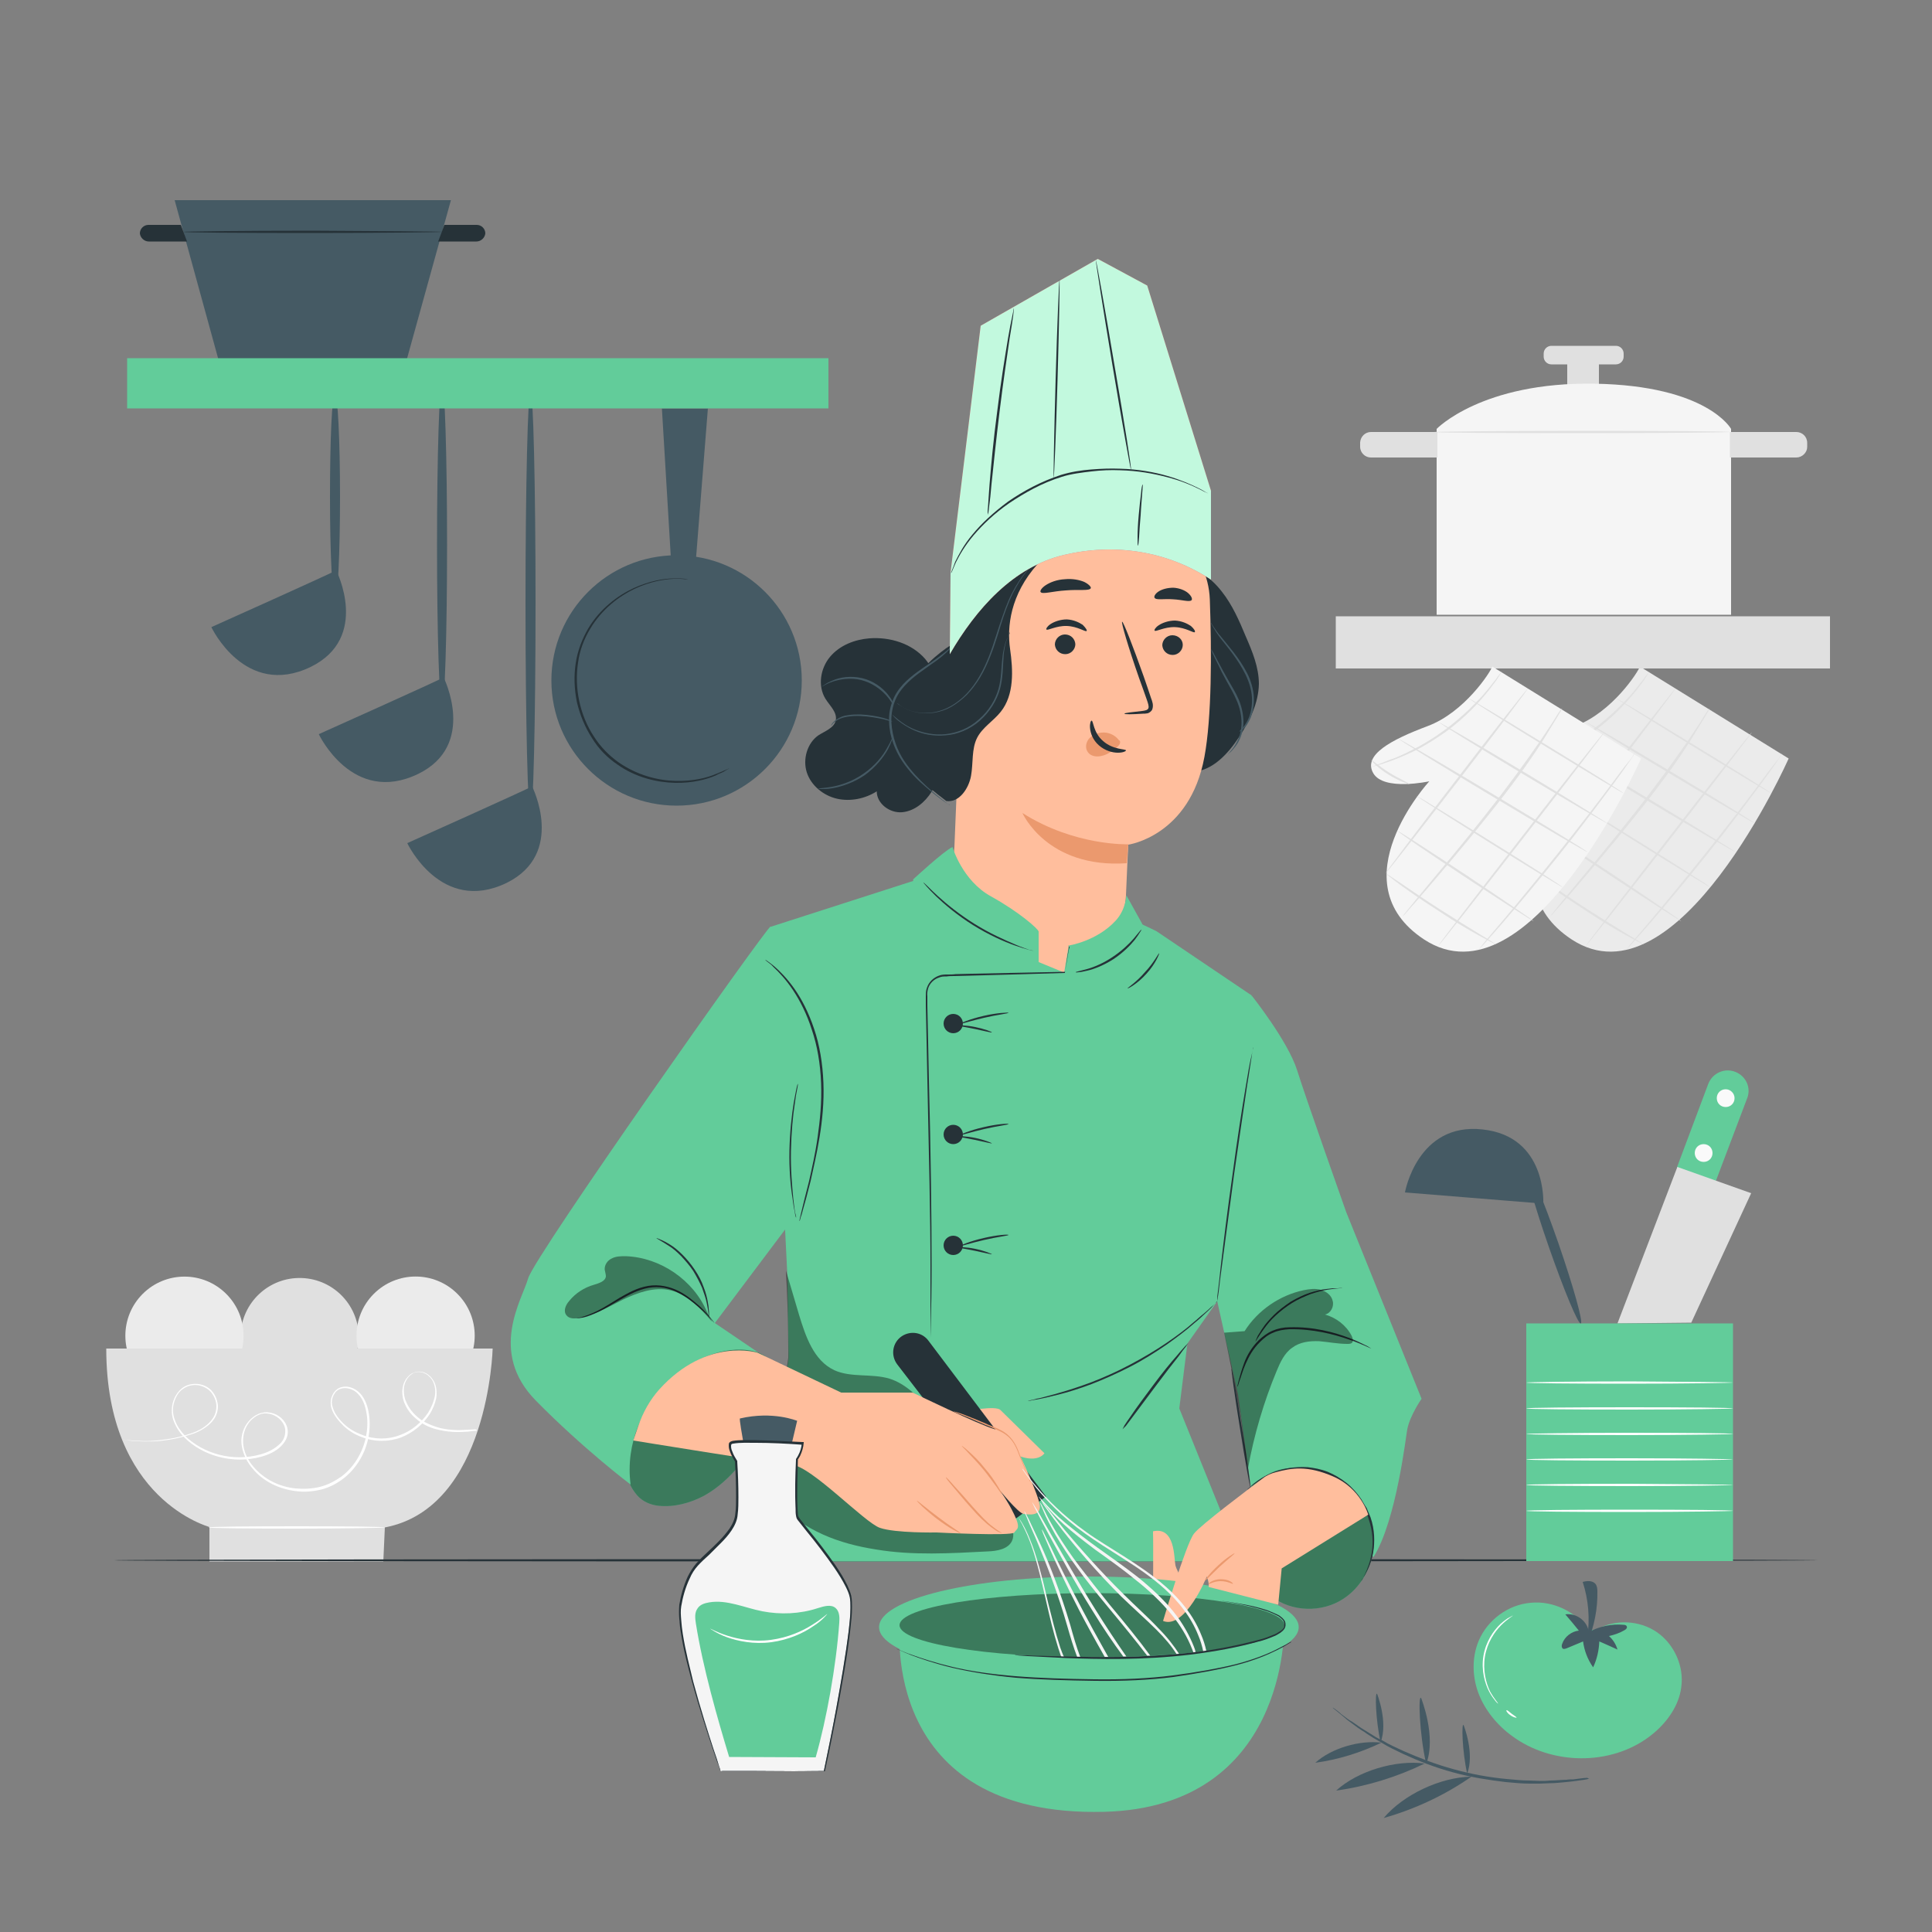 <?xml version="1.0" encoding="utf-8"?>
<!-- Generator: Adobe Illustrator 23.0.1, SVG Export Plug-In . SVG Version: 6.00 Build 0)  -->
<svg version="1.1" id="Layer_1" xmlns="http://www.w3.org/2000/svg" xmlns:xlink="http://www.w3.org/1999/xlink" x="0px" y="0px"
	 viewBox="0 0 500 500" style="enable-background:new 0 0 500 500;" xml:space="preserve">
<rect x="0" y="0" width="500" height="500" fill="#808080" stroke="none"/>
<style type="text/css">
	.st0{fill:#E0E0E0;}
	.st1{fill:#EBEBEB;}
	.st2{fill:#FFFFFF;}
	.st3{fill:#F5F5F5;}
	.st4{display:none;}
	.st5{display:inline;fill:#EBEBEB;}
	.st6{fill:#263238;}
	.st7{fill:#62CC9A;}
	.st8{fill:#FFBE9D;}
	.st9{fill:#EB996E;}
	.st10{fill:#455A64;}
	.st11{fill:#E8505B;}
	.st12{fill:#C2F9DE;}
	.st13{opacity:0.4;}
	.st14{opacity:0.4;enable-background:new    ;}
	.st15{fill:#FAFAFA;}
</style>
<g id="Background_Complete">
	<g>
		
			<ellipse transform="matrix(3.327792e-02 -0.999 0.999 3.327792e-02 -270.694 412.143)" class="st0" cx="77.7" cy="346" rx="15.3" ry="15.3"/>
		
			<ellipse transform="matrix(0.707 -0.707 0.707 0.707 -212.925 177.327)" class="st1" cx="107.6" cy="345.7" rx="15.3" ry="15.3"/>
		
			<ellipse transform="matrix(0.707 -0.707 0.707 0.707 -230.465 135.068)" class="st1" cx="47.8" cy="345.7" rx="15.3" ry="15.3"/>
		<path class="st0" d="M27.5,349h100c0,0-1,41.2-27.9,46.3l-0.4,8.8h-45v-8.9C54.2,395.1,27.5,388.3,27.5,349z"/>
		<g>
			<path class="st2" d="M99.6,395.3c0,0.1-10.2,0.3-22.8,0.3S54,395.5,54,395.3s10.2-0.3,22.8-0.3S99.6,395.1,99.6,395.3z"/>
		</g>
		<g>
			<path class="st2" d="M123.6,370.2c0,0-0.2,0-0.6,0.1c-0.4,0-1.1,0.1-1.9,0.2c-1.6,0.1-4.1,0.3-7.3-0.4c-1.5-0.3-3.3-0.9-4.9-2
				s-3.2-2.6-4.1-4.7c-0.5-1-0.7-2.2-0.7-3.4c0.1-1.2,0.4-2.5,1.3-3.5c0.4-0.5,0.9-1,1.6-1.2c0.6-0.3,1.3-0.4,2-0.3
				c1.4,0.2,2.6,1.2,3.3,2.5c0.7,1.3,0.8,2.9,0.6,4.3c-0.3,1.5-0.9,2.9-1.7,4.2c-1.7,2.6-4.3,4.8-7.4,6c-3.2,1.2-6.9,1.2-10.2-0.1
				c-1.7-0.6-3.3-1.6-4.6-2.8c-1.3-1.3-2.6-2.7-3.2-4.6c-0.3-0.9-0.3-2,0-2.9s0.9-1.8,1.8-2.3c1.9-1,4.2-0.2,5.6,1.3s2,3.5,2.3,5.5
				s0.2,4.1-0.2,6.1c-0.8,4-3.1,7.9-6.5,10.5c-1.7,1.3-3.7,2.3-5.7,2.8c-2.1,0.5-4.3,0.7-6.5,0.4c-4.3-0.5-8.5-2.5-11.2-5.8
				c-1.4-1.6-2.4-3.6-2.8-5.7c-0.4-2.1,0.1-4.3,1.3-6c1.2-1.7,3.1-3,5.3-2.9c2.1,0.1,4.1,1.4,4.9,3.3c0.4,0.9,0.5,2,0.2,3
				s-0.9,1.8-1.6,2.5c-1.4,1.4-3.3,2.2-5.1,2.7c-7.3,2-15.1-0.2-19.9-5c-1.2-1.2-2.1-2.6-2.7-4.1c-0.6-1.5-0.7-3.2-0.3-4.8
				c0.4-1.5,1.2-2.9,2.5-3.9c1.2-0.9,2.8-1.2,4.2-1s2.8,0.9,3.6,2c0.9,1.1,1.3,2.4,1.4,3.7c0,1.3-0.4,2.6-1.2,3.6
				c-0.7,1-1.7,1.7-2.6,2.3c-1.9,1.2-4,1.7-5.9,2.2s-3.6,0.7-5.2,0.9c-3.2,0.3-5.6,0.1-7.3,0c-1.7-0.2-2.5-0.4-2.5-0.4
				s0.2,0,0.6,0.1c0.4,0.1,1.1,0.1,1.9,0.2c1.7,0.1,4.1,0.3,7.2-0.1c1.6-0.2,3.3-0.4,5.2-0.9c1.8-0.5,3.9-1,5.8-2.2
				c0.9-0.6,1.8-1.3,2.5-2.3c0.7-0.9,1.1-2.1,1.1-3.4c0-1.2-0.5-2.5-1.3-3.5s-2.1-1.7-3.4-1.9c-1.3-0.2-2.8,0.1-4,1
				c-1.2,0.8-1.9,2.2-2.3,3.6c-0.4,1.5-0.3,3,0.3,4.5c0.5,1.5,1.5,2.8,2.6,4c4.7,4.6,12.3,6.8,19.5,4.8c1.8-0.5,3.5-1.3,4.9-2.6
				c0.7-0.6,1.2-1.4,1.4-2.3c0.2-0.9,0.2-1.8-0.2-2.7c-0.8-1.7-2.6-2.9-4.5-3c-0.9-0.1-1.9,0.2-2.7,0.7c-0.8,0.5-1.6,1.2-2.1,2
				c-1.1,1.6-1.5,3.7-1.2,5.7s1.3,3.9,2.6,5.4c2.7,3.2,6.7,5.2,10.9,5.6c2.1,0.2,4.2,0.1,6.3-0.4c2-0.5,3.9-1.5,5.6-2.7
				c3.3-2.5,5.5-6.3,6.3-10.2c0.4-2,0.5-4,0.2-5.9s-0.9-3.9-2.2-5.2c-1.2-1.4-3.4-2-5-1.2c-0.8,0.4-1.3,1.2-1.6,2
				c-0.3,0.9-0.3,1.8,0,2.6c0.5,1.7,1.7,3.2,3,4.4c1.3,1.2,2.9,2.1,4.5,2.7c3.3,1.3,6.8,1.3,9.9,0.1c3.1-1.1,5.6-3.3,7.3-5.8
				c0.8-1.3,1.4-2.7,1.7-4.1c0.3-1.4,0.1-2.9-0.5-4.1c-0.7-1.2-1.8-2.1-3.1-2.3c-0.6-0.1-1.3,0-1.8,0.2c-0.6,0.3-1.1,0.7-1.4,1.1
				c-0.8,1-1.2,2.2-1.2,3.3c0,1.2,0.2,2.3,0.7,3.3c0.9,2,2.4,3.5,4,4.6c1.6,1,3.3,1.6,4.8,2c3.1,0.7,5.6,0.5,7.2,0.4
				c0.8,0,1.4-0.1,1.9-0.1C123.4,370.2,123.6,370.2,123.6,370.2z"/>
		</g>
	</g>
	<g>
		<g>
			<g>
				<path class="st1" d="M424.4,172.5c-0.4,1.3-7.1,11.8-16.7,15.4c-9.6,3.6-16.8,7.5-14.1,12.2c2.7,4.7,14.5,2.1,14.5,2.1
					s-23.9,26-1.4,40.9c27.5,18.1,56.2-46.8,56.2-46.8L424.4,172.5z"/>
				<g>
					<path class="st0" d="M458.4,205.3c-0.1,0.1-9.1-5.3-20.2-12.1s-20-12.4-20-12.5c0.1-0.1,9.1,5.3,20.2,12.1
						C449.6,199.6,458.5,205.2,458.4,205.3z"/>
				</g>
				<g>
					<path class="st0" d="M454.2,213.1c-0.1,0.1-9.9-5.6-21.9-12.8s-21.7-13.2-21.6-13.3s9.9,5.6,21.9,12.8S454.3,213,454.2,213.1z"
						/>
				</g>
				<g>
					<path class="st0" d="M449.1,220.5c-0.1,0.1-11.1-6.3-24.6-14.4c-13.5-8.1-24.4-14.8-24.3-14.9c0.1-0.1,11.1,6.3,24.6,14.4
						C438.3,213.7,449.1,220.3,449.1,220.5z"/>
				</g>
				<g>
					<path class="st0" d="M442.6,229.6c-0.1,0.1-8.6-5.1-19-11.6s-18.8-11.9-18.8-12c0.1-0.1,8.6,5.1,19,11.6
						C434.3,224.1,442.7,229.5,442.6,229.6z"/>
				</g>
				<g>
					<path class="st0" d="M435.1,238.4c-0.1,0.1-8-5-17.7-11.4s-17.5-11.7-17.4-11.9c0.1-0.1,8,5,17.7,11.4
						C427.4,233,435.2,238.3,435.1,238.4z"/>
				</g>
				<g>
					<path class="st0" d="M425.5,244.5c0,0-0.4-0.2-1.2-0.6c-0.8-0.4-1.8-1-3.2-1.7c-2.7-1.5-6.3-3.6-10.2-6.2
						c-3.9-2.5-7.4-4.9-9.9-6.7c-1.2-0.9-2.2-1.6-2.9-2.2c-0.7-0.5-1-0.8-1-0.9c0,0,0.4,0.2,1.1,0.7c0.8,0.5,1.8,1.2,3,2
						c2.5,1.7,6,4.1,9.9,6.6s7.5,4.7,10.1,6.3c1.2,0.7,2.3,1.4,3.1,1.9C425.1,244.2,425.5,244.5,425.5,244.5z"/>
				</g>
				<g>
					<path class="st0" d="M402.9,202.9c0,0.1-2.6-0.7-5.3-2.4c-2.8-1.7-4.6-3.7-4.5-3.8s2,1.6,4.7,3.3
						C400.6,201.7,403,202.7,402.9,202.9z"/>
				</g>
				<g>
					<path class="st0" d="M461.2,195c0,0-0.1,0.2-0.3,0.6c-0.3,0.4-0.6,0.9-1.1,1.6c-0.9,1.3-2.3,3.3-4,5.6
						c-3.5,4.7-8.3,11.2-13.9,18.2s-10.8,13.2-14.6,17.6c-1.9,2.2-3.5,4-4.6,5.2c-0.5,0.6-0.9,1-1.3,1.4c-0.3,0.3-0.5,0.5-0.5,0.5
						s0.1-0.2,0.4-0.5c0.3-0.4,0.7-0.9,1.2-1.5c1.1-1.3,2.6-3.1,4.5-5.3c3.8-4.5,8.9-10.7,14.5-17.7s10.5-13.4,14-18.1
						c1.7-2.3,3.1-4.2,4.2-5.5c0.5-0.6,0.9-1.1,1.1-1.5C461,195.2,461.2,195,461.2,195z"/>
				</g>
				<g>
					<path class="st0" d="M453.4,189.5c0.1,0.1-9.4,12.5-21.3,27.8s-21.6,27.6-21.7,27.5s9.4-12.5,21.3-27.8
						C443.5,201.7,453.3,189.4,453.4,189.5z"/>
				</g>
				<g>
					<path class="st0" d="M442.5,183.3c0,0-0.1,0.2-0.3,0.6c-0.2,0.4-0.6,1-1,1.7c-0.9,1.5-2.2,3.6-3.8,6.2
						c-3.3,5.2-8.3,12.1-14.2,19.4c-5.8,7.3-11.4,13.8-15.4,18.5c-2,2.3-3.6,4.2-4.8,5.5c-0.5,0.6-1,1.1-1.3,1.5
						c-0.3,0.3-0.5,0.5-0.5,0.5s0.1-0.2,0.4-0.6c0.3-0.4,0.7-0.9,1.2-1.5c1.1-1.4,2.7-3.3,4.6-5.6c3.9-4.7,9.4-11.2,15.2-18.6
						c5.8-7.3,10.8-14.2,14.3-19.3c1.7-2.5,3.1-4.6,4-6.1c0.4-0.7,0.8-1.2,1.1-1.7C442.4,183.5,442.5,183.3,442.5,183.3z"/>
				</g>
				<g>
					<path class="st0" d="M433.6,178.2c0.1,0.1-8,10.9-18.2,24.1c-10.2,13.2-18.5,23.8-18.6,23.7s8-10.9,18.2-24.1
						C425.2,188.7,433.5,178.1,433.6,178.2z"/>
				</g>
				<g>
					<path class="st0" d="M426.9,173.8c0,0-0.3,0.5-0.9,1.4c-0.3,0.5-0.6,1-1.1,1.6s-0.9,1.3-1.6,2.1c-1.2,1.5-2.7,3.2-4.5,5
						s-3.9,3.6-6.3,5.4c-2.4,1.7-4.8,3.2-7,4.4c-2.3,1.2-4.4,2.1-6.2,2.8c-0.9,0.4-1.7,0.6-2.5,0.9c-0.7,0.3-1.4,0.4-1.9,0.6
						c-1,0.3-1.6,0.4-1.6,0.4s0.6-0.2,1.6-0.6c0.5-0.2,1.1-0.4,1.8-0.7c0.7-0.3,1.5-0.6,2.4-0.9c1.8-0.7,3.8-1.7,6.1-2.9
						c2.2-1.2,4.6-2.7,6.9-4.4s4.5-3.6,6.3-5.3c1.8-1.8,3.4-3.4,4.6-4.9c0.6-0.7,1.1-1.4,1.6-2s0.9-1.1,1.2-1.6
						C426.5,174.3,426.9,173.8,426.9,173.8z"/>
				</g>
			</g>
			<rect x="345.7" y="159.5" class="st0" width="127.9" height="13.5"/>
			<g>
				<path class="st3" d="M386.2,172.5c-0.4,1.3-7.1,11.8-16.7,15.4c-9.6,3.6-16.8,7.5-14.1,12.2c2.7,4.7,14.5,2.1,14.5,2.1
					s-23.9,26-1.4,40.9c27.5,18.1,56.2-46.8,56.2-46.8L386.2,172.5z"/>
				<g>
					<path class="st0" d="M420.2,205.3c-0.1,0.1-9.1-5.3-20.2-12.1s-20-12.4-20-12.5c0.1-0.1,9.1,5.3,20.2,12.1
						C411.4,199.6,420.3,205.2,420.2,205.3z"/>
				</g>
				<g>
					<path class="st0" d="M416,213.1c-0.1,0.1-9.9-5.6-21.9-12.8s-21.7-13.2-21.6-13.3s9.9,5.6,21.9,12.8S416,213,416,213.1z"/>
				</g>
				<g>
					<path class="st0" d="M410.8,220.5c-0.1,0.1-11.1-6.3-24.6-14.4c-13.5-8.1-24.4-14.8-24.3-14.9c0.1-0.1,11.1,6.3,24.6,14.4
						S410.9,220.3,410.8,220.5z"/>
				</g>
				<g>
					<path class="st0" d="M404.4,229.6c-0.1,0.1-8.6-5.1-19-11.6s-18.8-11.9-18.8-12c0.1-0.1,8.6,5.1,19,11.6
						C396.1,224.1,404.5,229.5,404.4,229.6z"/>
				</g>
				<g>
					<path class="st0" d="M396.9,238.4c-0.1,0.1-8-5-17.7-11.4s-17.5-11.7-17.4-11.9c0.1-0.1,8,5,17.7,11.4
						C389.2,233,397,238.3,396.9,238.4z"/>
				</g>
				<g>
					<path class="st0" d="M387.3,244.5c0,0-0.4-0.2-1.2-0.6c-0.8-0.4-1.8-1-3.2-1.7c-2.7-1.5-6.3-3.6-10.2-6.2
						c-3.9-2.5-7.4-4.9-9.9-6.7c-1.2-0.9-2.2-1.6-2.9-2.2c-0.7-0.5-1-0.8-1-0.9c0,0,0.4,0.2,1.1,0.7c0.8,0.5,1.8,1.2,3,2
						c2.5,1.7,6,4.1,9.9,6.6s7.5,4.7,10.1,6.3c1.2,0.7,2.3,1.4,3.1,1.9C386.9,244.2,387.3,244.5,387.3,244.5z"/>
				</g>
				<g>
					<path class="st0" d="M364.7,202.9c0,0.1-2.6-0.7-5.3-2.4c-2.8-1.7-4.6-3.7-4.5-3.8s2,1.6,4.7,3.3
						C362.4,201.7,364.8,202.7,364.7,202.9z"/>
				</g>
				<g>
					<path class="st0" d="M423,195c0,0-0.1,0.2-0.3,0.6c-0.3,0.4-0.6,0.9-1.1,1.6c-0.9,1.3-2.3,3.3-4,5.6
						c-3.5,4.7-8.3,11.2-13.9,18.2s-10.8,13.2-14.6,17.6c-1.9,2.2-3.5,4-4.6,5.2c-0.5,0.6-0.9,1-1.3,1.4c-0.3,0.3-0.5,0.5-0.5,0.5
						s0.1-0.2,0.4-0.5c0.3-0.4,0.7-0.9,1.2-1.5c1.1-1.3,2.6-3.1,4.5-5.3c3.8-4.5,8.9-10.7,14.5-17.7s10.5-13.4,14-18.1
						c1.7-2.3,3.1-4.2,4.2-5.5c0.5-0.6,0.9-1.1,1.1-1.5C422.8,195.2,422.9,195,423,195z"/>
				</g>
				<g>
					<path class="st0" d="M415.2,189.5c0.1,0.1-9.4,12.5-21.3,27.8s-21.6,27.6-21.7,27.5s9.4-12.5,21.3-27.8
						C405.3,201.7,415.1,189.4,415.2,189.5z"/>
				</g>
				<g>
					<path class="st0" d="M404.3,183.3c0,0-0.1,0.2-0.3,0.6c-0.2,0.4-0.6,1-1,1.7c-0.9,1.5-2.2,3.6-3.8,6.2
						c-3.3,5.2-8.3,12.1-14.2,19.4c-5.8,7.3-11.4,13.8-15.4,18.5c-2,2.3-3.6,4.2-4.8,5.5c-0.5,0.6-1,1.1-1.3,1.5
						c-0.3,0.3-0.5,0.5-0.5,0.5s0.1-0.2,0.4-0.6c0.3-0.4,0.7-0.9,1.2-1.5c1.1-1.4,2.7-3.3,4.6-5.6c3.9-4.7,9.4-11.2,15.2-18.6
						c5.8-7.3,10.8-14.2,14.3-19.3c1.7-2.5,3.1-4.6,4-6.1c0.4-0.7,0.8-1.2,1.1-1.7C404.1,183.5,404.3,183.3,404.3,183.3z"/>
				</g>
				<g>
					<path class="st0" d="M395.4,178.2c0.1,0.1-8,10.9-18.2,24.1c-10.2,13.2-18.5,23.8-18.6,23.7s8-10.9,18.2-24.1
						C386.9,188.7,395.3,178.1,395.4,178.2z"/>
				</g>
				<g>
					<path class="st0" d="M388.7,173.8c0,0-0.3,0.5-0.9,1.4c-0.3,0.5-0.6,1-1.1,1.6s-0.9,1.3-1.6,2.1c-1.2,1.5-2.7,3.2-4.5,5
						s-3.9,3.6-6.3,5.4c-2.4,1.7-4.8,3.2-7,4.4c-2.3,1.2-4.4,2.1-6.2,2.8c-0.9,0.4-1.7,0.6-2.5,0.9c-0.7,0.3-1.4,0.4-1.9,0.6
						c-1,0.3-1.6,0.4-1.6,0.4s0.6-0.2,1.6-0.6c0.5-0.2,1.1-0.4,1.8-0.7c0.7-0.3,1.5-0.6,2.4-0.9c1.8-0.7,3.8-1.7,6.1-2.9
						c2.2-1.2,4.6-2.7,6.9-4.4s4.5-3.6,6.3-5.3c1.8-1.8,3.4-3.4,4.6-4.9c0.6-0.7,1.1-1.4,1.6-2s0.9-1.1,1.2-1.6
						C388.3,174.3,388.6,173.8,388.7,173.8z"/>
				</g>
			</g>
		</g>
		<g>
			<rect x="405.6" y="91.9" class="st0" width="8.2" height="8.2"/>
			<rect x="371.8" y="111" class="st3" width="76.2" height="48.1"/>
			<path class="st3" d="M371.8,111c0,0,11.7-12.2,40.9-11.7S448,111,448,111H371.8z"/>
			<g>
				<path class="st0" d="M447.7,111.8c0,0.1-17.1,0.3-38.3,0.3c-21.1,0-38.3-0.1-38.3-0.3c0-0.1,17.1-0.3,38.3-0.3
					C430.5,111.5,447.7,111.6,447.7,111.8z"/>
			</g>
			<path class="st0" d="M464.9,118.4h-17.2v-6.6h17.2c1.5,0,2.8,1.2,2.8,2.8v1.1C467.7,117.1,466.4,118.4,464.9,118.4z"/>
			<path class="st0" d="M354.8,111.8H372v6.6h-17.2c-1.5,0-2.8-1.2-2.8-2.8v-1.1C352.1,113,353.3,111.8,354.8,111.8z"/>
			<path class="st0" d="M418.2,94.3h-16.7c-1.1,0-2-0.9-2-2v-0.8c0-1.1,0.9-2,2-2h16.7c1.1,0,2,0.9,2,2v0.8
				C420.2,93.4,419.3,94.3,418.2,94.3z"/>
		</g>
	</g>
</g>
<g id="Background_Simple" class="st4">
	<path class="st5" d="M424.2,131.6l-2.4-4c-19.5-31.8-54.7-51-91.9-49.1c-5.2,0.3-10.4,0.9-15.6,2c-34.2,7.2-64.1,32.8-76.4,65.6
		c-7.3,19.3-9.3,41.4-23.1,56.7c-17.9,19.9-48.4,20.5-75.2,19.7s-57.3-0.1-75.1,19.9c-11.2,12.5-14.7,30.3-13.8,47.1
		c2.4,44.4,33.7,84,73.5,103.7s86.7,21.5,130.3,12.8c61-12.1,119.1-45.5,154-97.1C443.3,257.5,452.1,187.3,424.2,131.6z"/>
</g>
<g id="Table">
	<g>
		<path class="st6" d="M470.5,403.8c0,0.1-98.7,0.3-220.5,0.3S29.5,404,29.5,403.8s98.7-0.3,220.5-0.3S470.5,403.6,470.5,403.8z"/>
	</g>
</g>
<g id="Character">
	<g>
		<path class="st7" d="M323.9,257.6c-0.4,1.7-8.9,79.2-8.9,79.2l-7.7,10.9l-2.1,16.8l16,39.6H202.8c0,0-1.9-20.9-1.7-26.5
			s3-26.1,3-26.1l-0.3-20.8l-4.5-90.8l40.1-12.9c24.2-4.2,59.9,14,59.9,14L323.9,257.6z"/>
		<g>
			<path class="st6" d="M308.5,199.8c5.3-0.3,9.3-4.7,12.2-9.1c2.7-4.1,5-8.7,5.1-13.7c0-4.3-1.7-8.4-3.4-12.3
				c-1.7-4.1-3.5-8.2-6.2-11.6c-2.7-3.5-6.5-6.3-10.9-6.8"/>
			<g>
				<g>
					<g>
						<g>
							<g>
								<g>
									<g>
										<g>
											<g>
												<g>
													<g>
														<path class="st8" d="M246.9,220.5l0.1-1.3l3.1-75.6l1.7-4.3l37.8-5.2c12.4-1,23,8.6,23.5,21
															c0.5,13.8,0.5,30.6-1.4,40.8c-3.8,20.5-19.7,22.7-19.7,22.7s-0.3,5.4-0.6,13.1c-0.2,5.9-5.4,22.8-11.3,22.9
															c-2.5,0.1-9.4-2.1-12.7-2.6C246.8,248.9,246.9,220.5,246.9,220.5z"/>
													</g>
												</g>
											</g>
										</g>
									</g>
									<g>
										<g>
											<g>
												<g>
													<g>
														<g>
															<path class="st6" d="M306.1,166.9c0,1.4-1.2,2.6-2.6,2.6c-1.5,0-2.6-1.1-2.7-2.5c0-1.4,1.2-2.6,2.6-2.6
																C304.9,164.4,306.1,165.5,306.1,166.9z"/>
														</g>
													</g>
												</g>
											</g>
										</g>
										<g>
											<g>
												<g>
													<g>
														<g>
															<g>
																<path class="st6" d="M309.2,163.6c-0.3,0.3-2.3-1.2-5.1-1.3c-2.8-0.1-5,1.3-5.3,0.9c-0.1-0.2,0.2-0.8,1.1-1.4
																	c0.9-0.6,2.5-1.2,4.2-1.2c1.8,0.1,3.2,0.8,4.1,1.4C309.1,162.8,309.4,163.4,309.2,163.6z"/>
															</g>
														</g>
													</g>
												</g>
											</g>
										</g>
									</g>
									<g>
										<g>
											<g>
												<g>
													<g>
														<g>
															<path class="st6" d="M278.3,166.7c0,1.4-1.2,2.6-2.6,2.6c-1.5,0-2.6-1.1-2.7-2.5c0-1.4,1.2-2.6,2.6-2.6
																C277.1,164.2,278.2,165.3,278.3,166.7z"/>
														</g>
													</g>
												</g>
											</g>
										</g>
										<g>
											<g>
												<g>
													<g>
														<g>
															<g>
																<path class="st6" d="M281.2,163.3c-0.3,0.3-2.3-1.2-5.1-1.3c-2.8-0.1-5,1.3-5.3,0.9c-0.1-0.2,0.2-0.8,1.1-1.4
																	c0.9-0.6,2.5-1.2,4.2-1.2c1.8,0.1,3.2,0.8,4.1,1.4C281.1,162.6,281.4,163.2,281.2,163.3z"/>
															</g>
														</g>
													</g>
												</g>
											</g>
										</g>
									</g>
									<g>
										<g>
											<g>
												<g>
													<g>
														<g>
															<path class="st6" d="M291,184.7c0-0.2,1.8-0.4,4.6-0.7c0.7-0.1,1.4-0.2,1.6-0.7s-0.1-1.3-0.4-2.2
																c-0.6-1.8-1.3-3.6-2-5.6c-2.8-8-4.7-14.5-4.4-14.6c0.3-0.1,2.8,6.3,5.6,14.2c0.7,2,1.3,3.8,1.9,5.6
																c0.3,0.8,0.7,1.8,0.3,2.9c-0.2,0.5-0.8,0.9-1.2,1c-0.5,0.1-0.9,0.1-1.2,0.1C292.8,184.9,291,184.9,291,184.7z"/>
														</g>
													</g>
												</g>
											</g>
										</g>
									</g>
									<g>
										<g>
											<g>
												<g>
													<g>
														<path class="st9" d="M292,218.5c0,0-13.9,0.5-27.4-8.1c0,0,6.3,14.4,27,13L292,218.5z"/>
													</g>
												</g>
											</g>
										</g>
									</g>
									<g>
										<g>
											<g>
												<g>
													<g>
														<path class="st9" d="M289.6,191.6c-1-1.4-2.8-2.2-4.5-2c-1.2,0.1-2.5,0.7-3.3,1.6c-0.8,1-1,2.4-0.3,3.4
															c0.7,1.1,2.3,1.4,3.7,1c1.4-0.3,2.6-1.2,3.7-2.1c0.3-0.2,0.6-0.5,0.8-0.8c0.2-0.3,0.3-0.8,0-1.1"/>
													</g>
												</g>
											</g>
										</g>
									</g>
									<g>
										<g>
											<g>
												<g>
													<g>
														<g>
															<path class="st6" d="M282.5,186.5c0.5,0,0.4,3.1,3,5.3c2.6,2.3,5.9,2,5.9,2.4c0,0.2-0.7,0.6-2.1,0.6
																s-3.3-0.5-4.9-1.9s-2.2-3.2-2.3-4.5C282,187.2,282.3,186.5,282.5,186.5z"/>
														</g>
													</g>
												</g>
											</g>
										</g>
									</g>
								</g>
							</g>
						</g>
						<g>
							<g>
								<g>
									<g>
										<g>
											<path class="st6" d="M282.3,152.2c-0.3,0.8-3.1,0.3-6.5,0.6c-3.4,0.2-6.1,1.1-6.5,0.4c-0.2-0.3,0.3-1.1,1.4-1.8
												s2.8-1.4,4.9-1.5c2-0.2,3.8,0.2,5,0.7C281.8,151.2,282.4,151.9,282.3,152.2z"/>
										</g>
									</g>
								</g>
							</g>
						</g>
						<g>
							<g>
								<g>
									<g>
										<g>
											<path class="st6" d="M308.4,155.3c-0.5,0.6-2.5-0.1-4.8-0.2c-2.4-0.2-4.4,0.3-4.8-0.4c-0.2-0.3,0.1-1,1-1.6s2.3-1,3.9-1
												c1.6,0.1,3,0.7,3.8,1.4C308.4,154.3,308.6,155,308.4,155.3z"/>
										</g>
									</g>
								</g>
							</g>
						</g>
					</g>
				</g>
			</g>
			<path class="st6" d="M246.7,166.6c0,0-5.1,2.7-10.4,9.4c-3.3,4.1-5.4,9.4-4.6,14.6c1.1,7.2,7.4,12.3,13.2,16.7
				c3.3,0.5,5.8-3.2,6.4-6.5s0.1-7,1.6-9.9c1.4-2.7,4.2-4.3,6.1-6.7c3.5-4.4,3.2-10.7,2.4-16.3s0-14,7.2-22
				C268.6,146,251.2,152.8,246.7,166.6z"/>
			<path class="st6" d="M240.6,185.2c3-4.3,2.2-10.7-1.2-14.7c-3.5-4-9.1-5.7-14.4-5.3c-3.8,0.3-7.7,1.8-10.2,4.8s-3.2,7.5-1.2,10.8
				c1.1,1.8,3.1,3.5,2.7,5.6c-0.4,2-2.8,2.8-4.5,3.9c-2.9,2-4.1,6.2-3,9.6c1.1,3.4,4.3,6,7.8,6.8s7.3,0,10.3-1.9
				c0,3.2,3.4,5.7,6.6,5.4c3.2-0.3,5.9-2.6,7.6-5.3c2.4-3.8,3.2-8.5,3.1-13c-0.1-4.5-1.1-9-2.1-13.4"/>
			<g>
				<path class="st10" d="M245.8,208.4c0,0-0.2-0.1-0.5-0.3s-0.8-0.6-1.3-0.9c-1.1-0.8-2.7-2-4.6-3.7c-1.9-1.6-4-3.7-5.9-6.5
					c-1.8-2.7-3.3-6.3-3.4-10.1c-0.1-1.9,0.2-3.8,0.9-5.5c0.6-1.7,1.7-3.2,2.8-4.4c2.3-2.4,4.9-4,6.9-5.4c2.1-1.4,3.6-2.6,4.7-3.5
					c0.5-0.5,0.9-0.8,1.1-1.1c0.3-0.3,0.4-0.4,0.4-0.4s-0.1,0.2-0.3,0.5s-0.6,0.7-1.1,1.2c-1,1-2.5,2.3-4.6,3.7
					c-2,1.5-4.5,3-6.7,5.4c-1.1,1.2-2.1,2.6-2.7,4.3c-0.6,1.6-0.9,3.5-0.8,5.3c0.2,3.7,1.5,7.2,3.3,9.9s3.9,4.8,5.7,6.5
					s3.4,2.9,4.5,3.8c0.5,0.4,0.9,0.7,1.2,1C245.7,208.2,245.9,208.4,245.8,208.4z"/>
			</g>
			<g>
				<path class="st10" d="M231.1,182.3c-0.1,0-0.6-1.1-1.9-2.5c-1.3-1.4-3.5-3.1-6.3-3.8s-5.6-0.2-7.4,0.4c-1.8,0.6-2.8,1.4-2.8,1.3
					c0,0,0.2-0.2,0.7-0.5c0.4-0.3,1.1-0.7,2.1-1.1c1.8-0.8,4.6-1.3,7.6-0.6s5.2,2.5,6.5,4c0.6,0.8,1.1,1.4,1.3,1.9
					C231.1,182,231.2,182.3,231.1,182.3z"/>
			</g>
			<g>
				<path class="st10" d="M215.1,187.8c-0.1,0,0.3-1,1.7-1.8c0.7-0.4,1.5-0.8,2.6-0.9c1-0.2,2.1-0.2,3.3-0.2
					c2.3,0.1,4.4,0.5,5.9,0.9s2.3,0.9,2.3,0.9c0,0.1-0.9-0.2-2.4-0.6c-1.5-0.3-3.5-0.7-5.8-0.8s-4.4,0.2-5.7,0.9
					C215.6,186.9,215.2,187.8,215.1,187.8z"/>
			</g>
			<g>
				<path class="st10" d="M211.7,204.1c0-0.1,1.4-0.1,3.7-0.5c2.2-0.4,5.3-1.4,8.1-3.4c2.9-2,4.9-4.5,6-6.5c1.2-2,1.6-3.3,1.7-3.3
					c0,0-0.1,0.4-0.3,1s-0.6,1.5-1.1,2.5c-1.1,2-3.1,4.6-6,6.7c-2.9,2-6.1,3-8.4,3.4c-1.1,0.2-2.1,0.2-2.7,0.2
					C212,204.2,211.7,204.1,211.7,204.1z"/>
			</g>
			<g>
				<path class="st10" d="M232.1,182c0,0,0.6,0.5,1.9,1.2c1.2,0.7,3.3,1.4,5.9,1.3c1.3,0,2.7-0.3,4.1-0.8c1.4-0.5,2.8-1.3,4.2-2.4
					c2.7-2.1,4.9-5.2,6.6-8.8c1.7-3.6,2.7-7.2,3.8-10.5s2.1-6.2,3.3-8.5c1.2-2.3,2.4-4.1,3.3-5.2c0.5-0.6,0.9-1,1.1-1.2
					c0.3-0.3,0.4-0.4,0.4-0.4s-0.5,0.6-1.4,1.7c-0.9,1.1-2,2.9-3.2,5.2c-1.1,2.3-2.2,5.2-3.2,8.5s-2.1,6.9-3.8,10.5s-4,6.8-6.8,8.9
					c-1.4,1.1-2.8,1.9-4.3,2.4s-2.9,0.7-4.2,0.7c-2.6,0-4.7-0.7-6-1.5c-0.3-0.2-0.6-0.4-0.8-0.5c-0.2-0.2-0.4-0.3-0.6-0.5
					C232.3,182.1,232.1,182,232.1,182z"/>
			</g>
			<g>
				<path class="st10" d="M261.5,163.4c0,0-0.4,0.6-0.8,1.8c-0.5,1.2-0.9,2.9-1,5.2c-0.2,2.2-0.1,5-0.9,7.9s-2.6,5.9-5.2,8.2
					c-2.6,2.3-5.9,3.6-8.9,3.8c-3,0.3-5.8-0.3-7.9-1.2c-2.1-0.9-3.6-2-4.6-2.8c-0.5-0.4-0.8-0.8-1-1c-0.2-0.3-0.3-0.4-0.3-0.4
					s0.5,0.5,1.5,1.3s2.5,1.9,4.6,2.7s4.8,1.4,7.7,1.1c2.9-0.3,6.1-1.5,8.6-3.8c2.6-2.2,4.3-5.1,5.1-7.9c0.8-2.8,0.7-5.6,1-7.8
					c0.2-2.3,0.7-4.1,1.2-5.2c0.3-0.6,0.5-1,0.7-1.3C261.4,163.5,261.5,163.4,261.5,163.4z"/>
			</g>
			<g>
				<path class="st10" d="M320.7,189.3c0,0,0.3-0.3,0.9-0.9c0.5-0.6,1.2-1.6,1.7-2.9c0.5-1.4,0.8-3.1,0.7-5c-0.1-1.9-0.7-4-1.7-6
					c-2-4-4.7-7.1-6.5-9.4c-0.9-1.2-1.5-2.2-1.9-2.9s-0.6-1.1-0.6-1.2c0,0,0.3,0.4,0.7,1.1c0.5,0.7,1.1,1.7,2.1,2.8
					c1.8,2.3,4.6,5.3,6.7,9.4c1,2,1.6,4.2,1.7,6.2s-0.3,3.8-0.8,5.2c-0.6,1.4-1.3,2.4-1.9,2.9c-0.3,0.3-0.5,0.5-0.7,0.6
					C320.9,189.3,320.8,189.3,320.7,189.3z"/>
			</g>
			<g>
				<path class="st10" d="M317.8,195.2c-0.1-0.1,1.3-1.1,2.5-3.6c0.6-1.2,1-2.8,1-4.6s-0.4-3.7-1.2-5.6c-0.8-1.9-1.8-3.6-2.7-5.2
					c-0.9-1.6-1.6-3-2.2-4.3c-0.6-1.2-1.1-2.2-1.4-2.9s-0.4-1.1-0.4-1.1s0.2,0.4,0.6,1c0.4,0.8,0.9,1.7,1.5,2.8
					c0.6,1.2,1.4,2.6,2.3,4.2c0.9,1.6,2,3.3,2.8,5.2s1.2,4,1.2,5.8s-0.5,3.5-1.1,4.7c-0.6,1.3-1.4,2.1-1.9,2.7
					c-0.3,0.3-0.5,0.5-0.7,0.6C317.9,195.1,317.8,195.2,317.8,195.2z"/>
			</g>
			<g>
				<path class="st11" d="M245.8,169.3c6.8-11.7,16.4-22.6,29.6-25.7c13.2-3.1,26.6-1,38,6.4v-23l-16.5-53.1L284.1,67l-30.3,17.3
					l-7.8,63.9L245.8,169.3z"/>
				<g>
					<path class="st12" d="M245.8,169.3c6.8-11.7,16.4-22.6,29.6-25.7c13.2-3.1,26.6-1,38,6.4v-23l-16.5-53.1L284.1,67l-30.3,17.3
						l-7.8,63.9L245.8,169.3z"/>
				</g>
				<g>
					<path class="st6" d="M312.7,127.7c0,0-0.3-0.1-0.7-0.3c-0.5-0.2-1.1-0.6-2-1c-1.8-0.9-4.4-2-7.9-2.9c-3.4-0.9-7.6-1.7-12.3-1.8
						c-2.3-0.1-4.8,0-7.3,0.3s-5.2,0.6-7.7,1.4c-5.2,1.6-9.7,4.2-13.6,6.8c-3.9,2.7-6.9,5.6-9.2,8.3s-3.7,5.2-4.6,7
						c-0.4,0.9-0.7,1.6-0.9,2.1s-0.3,0.7-0.4,0.7c0,0,0.1-0.3,0.3-0.8s0.5-1.2,0.8-2.1c0.9-1.8,2.2-4.4,4.5-7.1
						c2.3-2.8,5.4-5.7,9.2-8.5c3.9-2.7,8.5-5.2,13.7-6.9c2.6-0.8,5.3-1.2,7.8-1.4c2.6-0.2,5-0.3,7.4-0.2c4.7,0.1,9,0.9,12.4,1.9
						s6.1,2.2,7.9,3.1c0.9,0.4,1.6,0.9,2,1.1C312.5,127.6,312.7,127.7,312.7,127.7z"/>
				</g>
				<g>
					<path class="st6" d="M292.7,121.6c-0.1,0-2.3-12.1-4.8-27.1s-4.4-27.2-4.3-27.2s2.3,12.1,4.8,27.1
						C291,109.4,292.9,121.5,292.7,121.6z"/>
				</g>
				<g>
					<path class="st6" d="M272.7,123.7c-0.1,0,0.1-11.5,0.5-25.7s0.9-25.7,1-25.7s-0.1,11.5-0.5,25.7
						C273.3,112.2,272.8,123.7,272.7,123.7z"/>
				</g>
				<g>
					<path class="st6" d="M255.6,133.3c0,0,0-0.2,0-0.6c0-0.4,0-0.9,0.1-1.6c0.1-1.4,0.2-3.3,0.4-5.8c0.4-4.9,1-11.6,2-19
						c0.9-7.4,2-14.1,2.8-18.9c0.4-2.4,0.8-4.3,1.1-5.7c0.1-0.6,0.2-1.1,0.3-1.5c0.1-0.4,0.1-0.5,0.1-0.5s0,0.2,0,0.5
						c-0.1,0.4-0.1,0.9-0.2,1.6c-0.2,1.4-0.5,3.4-0.9,5.7c-0.7,4.8-1.7,11.5-2.6,18.9s-1.6,14.1-2.1,18.9c-0.2,2.4-0.4,4.3-0.6,5.7
						c-0.1,0.6-0.1,1.1-0.2,1.6C255.6,133.1,255.6,133.3,255.6,133.3z"/>
				</g>
				<g>
					<path class="st6" d="M295.7,125.4c0.1,0,0,0.9-0.1,2.3c-0.1,1.6-0.3,3.5-0.4,5.6c-0.2,2.1-0.3,3.9-0.4,5.6
						c-0.1,1.4-0.2,2.3-0.3,2.3c-0.1,0-0.1-0.9-0.1-2.3c0-1.4,0.1-3.4,0.3-5.6c0.2-2.2,0.4-4.1,0.6-5.6
						C295.4,126.3,295.6,125.4,295.7,125.4z"/>
				</g>
			</g>
		</g>
		<g>
			<g>
				<path class="st7" d="M200.2,352.9c-1.3-1.8-4.6-3.5-6.9-3.7c-7.7-0.8-14.7,2.5-20.7,7.3l-1.2,2.2c-3.3,2.5-6.7,5.4-7.7,9.5
					c-1,4-1.3,8.6-1.4,12.7c0,1.9,0.8,4,2.6,6.1c1.4,1.6,3.5,2.5,5.6,2.7c4,0.4,8.1-0.7,11.7-2.6c3.6-2,6.6-4.8,9.2-7.9
					c4.7-5.7,8-12.7,9.4-20C201.2,357,201.4,354.6,200.2,352.9z"/>
				<g class="st13">
					<path d="M200.2,352.9c-1.3-1.8-4.6-3.5-6.9-3.7c-7.7-0.8-14.7,2.5-20.7,7.3l-1.2,2.2c-3.3,2.5-6.7,5.4-7.7,9.5
						c-1,4-1.3,8.6-1.4,12.7c0,1.9,0.8,4,2.6,6.1c1.4,1.6,3.5,2.5,5.6,2.7c4,0.4,8.1-0.7,11.7-2.6c3.6-2,6.6-4.8,9.2-7.9
						c4.7-5.7,8-12.7,9.4-20C201.2,357,201.4,354.6,200.2,352.9z"/>
				</g>
			</g>
			<path class="st7" d="M199.4,239.8c-1.2,0.4-61.1,85.3-62.7,91c-1.6,5.6-10.4,19.1,2,31.7s24.5,21.7,24.5,21.7
				c-2.8-21.4,18.3-38.7,33-34.2l-11.2-7.6l25.7-34.2"/>
			<path class="st7" d="M323.9,257.6c0,0,9.4,11.8,11.8,19.4c2,6.5,12.7,36.7,12.7,36.7l19.5,48.3c0,0-3,4.3-3.7,7.9
				c-0.3,1.4-2.8,23.6-8.7,33l-31.2-14l-3.9-28l-5.4-24.2l5.6-64.8L323.9,257.6z"/>
			<path class="st7" d="M236.3,227.6c0,0,8-7.4,10.2-8.4c0,0,2.5,8.7,10,12.8c7.4,4.1,12.3,8.5,12.3,9.1s0,10.7,0,10.7
				S238.2,243.4,236.3,227.6z"/>
			<path class="st7" d="M241.4,282.2l59.4-3.6l-2.7-33.9l-2.6-5.8l-4-7.2c0,0-0.1,3.7-2.8,6.6c-4.9,5.3-12.1,6.4-12.1,6.4l-1.2,7
				l-30.1-12.4c0,0-3.9,41-3.9,41.9"/>
			<g>
				<path class="st6" d="M276.6,244.7c0,0,0,0.2,0,0.5s-0.1,0.8-0.2,1.3c-0.2,1.2-0.5,3-0.8,5.2v0.1h-0.1c-5.5,0.2-14,0.4-24.4,0.7
					c-1.3,0-2.7,0.1-4,0.1c-0.7,0-1.4,0-2.1,0.1c-0.7,0-1.4,0-2,0.3c-1.3,0.4-2.4,1.5-2.8,2.8c-0.2,0.7-0.3,1.4-0.2,2.1
					c0,0.8,0,1.5,0,2.3c0.1,6.1,0.3,12.6,0.4,19.3c0.5,18.8,0.7,35.8,0.7,48.1c0,6.2-0.1,11.1-0.2,14.6c0,1.7-0.1,3-0.1,4
					c0,0.4,0,0.8,0,1s0,0.4,0,0.4s0-0.1,0-0.4s0-0.6,0-1c0-0.9,0-2.3,0-4c0-3.5,0-8.4,0-14.6c0-12.3-0.4-29.3-0.8-48.1
					c-0.1-6.7-0.3-13.2-0.4-19.3c0-0.8,0-1.5,0-2.3c0-0.7,0-1.6,0.3-2.3c0.5-1.5,1.7-2.6,3.1-3.1c0.7-0.3,1.5-0.3,2.2-0.3
					s1.4,0,2.1-0.1c1.4,0,2.7-0.1,4-0.1c10.5-0.2,19-0.4,24.4-0.5l-0.1,0.1c0.4-2.3,0.7-4,0.9-5.2c0.1-0.6,0.2-1,0.3-1.3
					C276.5,244.9,276.5,244.7,276.6,244.7z"/>
			</g>
			<g>
				<circle class="st6" cx="246.7" cy="264.9" r="2.5"/>
				<g>
					<path class="st6" d="M261,262.1c0,0.2-2.9,0.5-6.3,1.3c-3.5,0.8-6.2,1.7-6.3,1.6s2.6-1.3,6.2-2.1
						C258,262.1,260.9,262,261,262.1z"/>
				</g>
				<g>
					<path class="st6" d="M256.7,267.2c0,0.1-2-0.4-4.4-0.9s-4.5-0.8-4.4-0.9c0-0.1,2.1-0.1,4.5,0.4
						C254.8,266.3,256.7,267,256.7,267.2z"/>
				</g>
			</g>
			<g>
				<circle class="st6" cx="246.7" cy="293.6" r="2.5"/>
				<g>
					<path class="st6" d="M261,290.9c0,0.2-2.9,0.5-6.3,1.3c-3.5,0.8-6.2,1.7-6.3,1.6s2.6-1.3,6.2-2.1
						C258,290.9,260.9,290.7,261,290.9z"/>
				</g>
				<g>
					<path class="st6" d="M256.7,295.9c0,0.1-2-0.4-4.4-0.9s-4.5-0.8-4.4-0.9c0-0.1,2.1-0.1,4.5,0.4
						C254.8,295,256.7,295.8,256.7,295.9z"/>
				</g>
			</g>
			<g>
				<circle class="st6" cx="246.7" cy="322.3" r="2.5"/>
				<g>
					<path class="st6" d="M261,319.6c0,0.2-2.9,0.5-6.3,1.3c-3.5,0.8-6.2,1.7-6.3,1.6s2.6-1.3,6.2-2.1
						C258,319.6,260.9,319.4,261,319.6z"/>
				</g>
				<g>
					<path class="st6" d="M256.7,324.6c0,0.1-2-0.4-4.4-0.9s-4.5-0.8-4.4-0.9c0-0.1,2.1-0.1,4.5,0.4
						C254.8,323.7,256.7,324.5,256.7,324.6z"/>
				</g>
			</g>
			<g>
				<path class="st6" d="M206.9,316c0,0,0-0.3,0.1-0.7c0.1-0.5,0.3-1.2,0.5-2.1c0.4-1.8,1.1-4.4,1.9-7.6c0.7-3.2,1.6-7,2.2-11.3
					c0.6-4.3,1.1-9,0.9-14c-0.2-5-1-9.7-2.4-13.8c-1.3-4.1-3.1-7.6-4.9-10.3c-1.8-2.7-3.7-4.7-5-5.9c-0.6-0.7-1.2-1.1-1.6-1.4
					c-0.4-0.3-0.6-0.5-0.5-0.5c0,0,0.2,0.1,0.6,0.4c0.4,0.3,1,0.7,1.7,1.3c1.4,1.2,3.3,3.1,5.2,5.8c1.9,2.7,3.7,6.2,5.1,10.4
					c1.4,4.1,2.2,8.9,2.4,13.9s-0.3,9.8-1,14.1c-0.7,4.3-1.6,8.1-2.3,11.3c-0.8,3.2-1.5,5.8-2,7.5c-0.2,0.8-0.4,1.5-0.6,2
					C207,315.8,207,316,206.9,316z"/>
			</g>
			<g>
				<path class="st6" d="M206,315.1c0,0-0.2-0.5-0.3-1.3c-0.2-0.9-0.4-2.1-0.6-3.7c-0.5-3.1-0.9-7.5-0.8-12.3
					c0.1-4.8,0.6-9.2,1.1-12.3c0.3-1.6,0.5-2.8,0.7-3.7c0.2-0.9,0.3-1.3,0.4-1.3c0,0,0,0.5-0.2,1.4s-0.4,2.1-0.6,3.7
					c-0.5,3.1-0.9,7.4-1,12.3c-0.1,4.8,0.3,9.1,0.6,12.3c0.2,1.6,0.3,2.8,0.5,3.7C206,314.6,206.1,315.1,206,315.1z"/>
			</g>
			<g>
				<path class="st6" d="M149.1,341.2c0,0,0.6-0.1,1.6-0.4s2.4-0.8,4-1.6c1.6-0.8,3.5-2,5.6-3.3c2.1-1.2,4.5-2.6,7.4-3.1
					s5.7,0.2,7.9,1.3c2.2,1.1,3.9,2.6,5.3,3.8c1.4,1.3,2.4,2.4,3,3.2c0.7,0.8,1,1.3,1,1.3s-0.4-0.4-1.1-1.2c-0.7-0.8-1.7-1.8-3.1-3
					c-1.4-1.2-3.1-2.6-5.3-3.7c-2.1-1.1-4.8-1.7-7.6-1.2c-2.7,0.5-5.1,1.8-7.2,3c-2.1,1.2-4,2.4-5.7,3.2c-1.7,0.8-3.1,1.3-4.1,1.5
					c-0.5,0.1-0.9,0.1-1.2,0.2C149.3,341.2,149.1,341.2,149.1,341.2z"/>
			</g>
			<g>
				<path class="st6" d="M169.9,320.4c0,0,0.4,0.1,1,0.4c0.3,0.1,0.7,0.3,1.1,0.5c0.4,0.2,0.9,0.5,1.4,0.8c1,0.6,2.1,1.5,3.2,2.6
					c1.1,1.1,2.2,2.4,3.2,3.9s1.8,3,2.3,4.5c0.6,1.5,0.9,2.8,1.1,4c0.1,0.6,0.2,1.1,0.2,1.6c0.1,0.5,0.1,0.9,0.1,1.2c0,0.7,0,1,0,1
					c-0.1,0-0.1-1.4-0.6-3.7c-0.2-1.1-0.7-2.5-1.2-3.9c-0.6-1.4-1.4-2.9-2.3-4.4c-1-1.5-2.1-2.7-3.1-3.8c-1.1-1.1-2.1-2-3.1-2.6
					C171.1,321.1,169.8,320.5,169.9,320.4z"/>
			</g>
			<g class="st13">
				<path d="M183,339.6c-3.5-8.3-12.1-14.2-21.1-14.5c-1.2,0-2.5,0-3.6,0.6c-1.1,0.5-1.9,1.7-1.8,2.9c0.1,0.6,0.3,1.2,0.3,1.7
					c-0.1,1.3-1.8,1.8-3.1,2.2c-2.5,0.7-4.8,2.2-6.4,4.2c-0.9,1-1.6,2.6-0.7,3.7c0.7,0.9,2,0.9,3.1,0.7c4.1-0.7,7.8-2.9,11.6-4.8
					c3.8-1.8,8-3.3,12.1-2.4c4.5,1,7.9,4.7,10.9,8.2"/>
			</g>
			<g>
				<path class="st6" d="M315,336.8c0,0-0.1,0.2-0.4,0.4c-0.3,0.3-0.7,0.7-1.1,1.2c-0.5,0.5-1.1,1.1-1.9,1.8
					c-0.7,0.7-1.6,1.5-2.6,2.3c-1.9,1.7-4.3,3.5-7.1,5.5c-2.8,1.9-5.9,3.9-9.4,5.7c-3.5,1.8-6.9,3.3-10,4.5
					c-3.2,1.2-6.1,2.1-8.5,2.7c-1.2,0.3-2.4,0.6-3.3,0.8c-1,0.2-1.8,0.4-2.5,0.5s-1.2,0.2-1.6,0.3c-0.4,0.1-0.6,0.1-0.6,0.1
					s0.2-0.1,0.6-0.2s1-0.2,1.6-0.4c0.7-0.1,1.5-0.3,2.5-0.6c1-0.3,2.1-0.5,3.3-0.9c2.5-0.7,5.3-1.6,8.5-2.8
					c3.1-1.2,6.5-2.7,9.9-4.5s6.6-3.7,9.4-5.6s5.2-3.7,7.1-5.4c1-0.8,1.8-1.6,2.6-2.2c0.8-0.7,1.4-1.2,1.9-1.7
					c0.5-0.4,0.9-0.8,1.2-1.1C314.8,336.9,315,336.7,315,336.8z"/>
			</g>
			<g>
				<path class="st6" d="M324.3,271c0,0,0,0.2-0.1,0.7s-0.2,1.1-0.3,1.9c-0.3,1.7-0.6,4.1-1.1,7c-0.9,5.9-2.1,14.2-3.4,23.2
					c-1.2,9.1-2.3,17.3-3.1,23.3c-0.4,2.9-0.7,5.3-0.9,7.1c-0.1,0.8-0.2,1.4-0.3,1.9c-0.1,0.4-0.1,0.7-0.1,0.7s0-0.2,0-0.7
					s0.1-1.1,0.2-1.9c0.2-1.7,0.5-4.1,0.8-7.1c0.7-6,1.7-14.2,3-23.3c1.2-9.1,2.5-17.3,3.5-23.2c0.5-3,0.9-5.4,1.3-7
					c0.2-0.8,0.3-1.4,0.4-1.9C324.2,271.2,324.3,271,324.3,271z"/>
			</g>
			<g>
				<path class="st6" d="M290.5,369.9c0,0,0.2-0.4,0.5-1c0.4-0.6,0.9-1.4,1.7-2.5c1.4-2.1,3.5-4.9,5.8-8s4.5-5.8,6.2-7.7
					c0.8-1,1.5-1.7,2-2.3c0.5-0.5,0.8-0.8,0.8-0.8s-0.2,0.3-0.6,0.9c-0.5,0.6-1.1,1.4-1.8,2.4c-1.6,2-3.7,4.7-6,7.8
					c-2.3,3.1-4.4,5.9-5.9,7.9c-0.7,0.9-1.3,1.7-1.8,2.4C290.8,369.6,290.5,369.9,290.5,369.9z"/>
			</g>
			<g>
				<path class="st6" d="M354.9,349c0,0-0.6-0.2-1.6-0.7c-1-0.4-2.5-1.1-4.4-1.7c-3.7-1.3-9.1-2.7-15.2-2.6
					c-1.5,0.1-2.9,0.3-4.2,0.9c-1.3,0.5-2.4,1.4-3.3,2.3c-1.9,1.8-3,3.9-3.8,5.7c-0.8,1.8-1.2,3.4-1.6,4.4c-0.3,1.1-0.5,1.6-0.6,1.6
					c0,0,0.1-0.6,0.4-1.7s0.7-2.6,1.4-4.5c0.7-1.9,1.9-4,3.8-5.9c1-0.9,2.1-1.8,3.5-2.4s2.9-0.9,4.4-0.9c6.2-0.2,11.6,1.3,15.3,2.7
					c1.9,0.7,3.3,1.4,4.3,1.9c0.5,0.2,0.9,0.5,1.1,0.6C354.7,348.9,354.9,349,354.9,349z"/>
			</g>
			<g>
				<path class="st6" d="M347.4,333.3c0,0.1-1.6,0.1-4,0.5c-1.2,0.2-2.7,0.6-4.2,1.1c-1.5,0.6-3.2,1.3-4.8,2.3c-1.6,1-3,2.1-4.3,3.3
					c-1.2,1.1-2.2,2.3-2.9,3.3c-1.5,2-2.2,3.4-2.3,3.4c0,0,0.1-0.4,0.4-1c0.1-0.3,0.3-0.7,0.6-1.1c0.3-0.4,0.5-0.9,0.9-1.4
					c0.7-1.1,1.7-2.2,2.9-3.4c1.2-1.2,2.7-2.3,4.3-3.4c1.7-1,3.4-1.8,4.9-2.3c1.6-0.5,3.1-0.9,4.3-1c0.6-0.1,1.2-0.1,1.7-0.2
					c0.5,0,0.9,0,1.3,0C347,333.3,347.4,333.3,347.4,333.3z"/>
			</g>
			<g>
				<path class="st7" d="M355.4,396.7c-0.8-6.5-5.4-12.4-11.4-15.1c-4.8-2.1-11.3-2.6-15.9,0c-4.5,2.6-10.6,9.1-9.4,14.1l10.4,17.5
					c5.2,4,13,4.2,18.5,0.6C353.2,410.2,356.3,403.2,355.4,396.7z"/>
				<g class="st13">
					<path d="M355.4,396.7c-0.8-6.5-5.4-12.4-11.4-15.1c-4.8-2.1-11.3-2.6-15.9,0c-4.5,2.6-10.6,9.1-9.4,14.1l10.4,17.5
						c5.2,4,13,4.2,18.5,0.6C353.2,410.2,356.3,403.2,355.4,396.7z"/>
				</g>
			</g>
			<g>
				<path class="st6" d="M352.2,409.4c0,0,0.4-0.7,1-1.9c0.6-1.3,1.4-3.2,1.8-5.7s0.3-5.5-0.8-8.7c-0.2-0.8-0.6-1.6-1-2.4
					s-0.8-1.6-1.3-2.3c-1-1.5-2.2-2.9-3.7-4.1s-3.1-2.2-4.8-2.8c-1.7-0.6-3.4-1-5-1.2c-3.3-0.3-6.3,0.3-8.7,1.1
					c-2.4,0.9-4.1,1.9-5.2,2.8c-1.1,0.8-1.7,1.4-1.7,1.3c0,0,0.1-0.2,0.4-0.4c0.3-0.2,0.7-0.7,1.2-1.1c1.1-0.9,2.9-2.1,5.2-3
					c2.4-0.9,5.4-1.5,8.8-1.3c1.7,0.2,3.4,0.5,5.2,1.2c1.7,0.7,3.4,1.7,4.9,2.9c1.5,1.2,2.8,2.7,3.8,4.2c0.5,0.8,0.9,1.6,1.4,2.3
					c0.3,0.8,0.7,1.6,1,2.4c1.1,3.2,1.1,6.4,0.7,8.9s-1.3,4.4-2,5.7c-0.3,0.6-0.7,1.1-0.9,1.4C352.3,409.3,352.2,409.4,352.2,409.4z
					"/>
			</g>
			<g>
				<path class="st6" d="M323.6,384.9c-0.1,0-1.4-6.8-2.7-15.3c-1.4-8.5-2.3-15.4-2.2-15.4c0.1,0,1.4,6.8,2.7,15.3
					C322.8,378,323.7,384.9,323.6,384.9z"/>
			</g>
			<g class="st13">
				<path d="M316.8,344.9l5.3-0.4c3.4-5.4,9.1-9.3,15.3-10.6c1.5-0.3,3-0.5,4.4-0.1s2.8,1.4,3.1,2.9c0.4,1.4-0.5,3.2-2,3.5
					c2.9,0.8,5.5,2.8,6.9,5.5c0.3,0.6,0.5,1.4,0.1,1.8c-0.3,0.3-0.8,0.3-1.2,0.3c-2.5,0-4.9-0.5-7.3-0.7c-2.5-0.1-5,0.2-7,1.7
					c-2,1.4-3.1,3.8-4,6c-3.3,7.9-5.9,16.7-7.4,25.1c-1.2-4.9-1.3-10-2.2-14.6C319.6,358.8,318.3,352.1,316.8,344.9"/>
			</g>
			<g class="st13">
				<path d="M201.6,389.1c6.6,7.1,15.5,10.4,25.1,11.9c9.5,1.6,19.3,1,29,0.5c2.4-0.1,5.2-0.6,6.2-2.7c0.7-1.5,0.2-3.3-0.4-4.9
					c-4.3-11.3-12.7-20.4-20.9-29.2c-3-3.2-6.2-6.6-10.4-7.9c-4.6-1.4-9.9-0.2-14.3-2.2c-5.3-2.5-7.4-8.7-9.1-14.3
					c-1.7-5.8-1.7-5.8-3.4-11.5c0.7,12.5,0.6,22.6,0.6,22.6s-3.5,23.2-3,28.4C201.5,385.1,201.6,389.1,201.6,389.1z"/>
			</g>
			<g>
				<path class="st6" d="M267.5,246.1c0,0-0.5-0.1-1.3-0.3s-2-0.6-3.5-1.1c-2.9-1-6.9-2.8-10.9-5.3s-7.3-5.3-9.5-7.4
					c-1.1-1.1-2-2-2.5-2.6c-0.6-0.7-0.9-1-0.8-1c0,0,0.4,0.3,1,0.9c0.6,0.6,1.5,1.5,2.6,2.5c2.3,2.1,5.6,4.8,9.6,7.3
					c4,2.5,7.9,4.2,10.7,5.4c1.4,0.6,2.6,1,3.4,1.3C267,245.9,267.5,246.1,267.5,246.1z"/>
			</g>
			<g>
				<path class="st6" d="M295.4,240.6c0,0-0.1,0.3-0.4,0.7c-0.3,0.5-0.7,1.1-1.3,1.9c-1.2,1.5-3.1,3.4-5.5,5c-2.5,1.6-5,2.6-6.8,3
					c-0.9,0.2-1.7,0.4-2.2,0.4c-0.5,0.1-0.8,0.1-0.8,0s1.1-0.3,2.9-0.8s4.2-1.5,6.6-3.1s4.3-3.4,5.5-4.8
					C294.6,241.5,295.3,240.5,295.4,240.6z"/>
			</g>
			<g>
				<path class="st6" d="M300,246.7c0.1,0-0.9,2.7-3.3,5.3c-2.3,2.6-4.8,3.9-4.9,3.8c-0.1-0.1,2.3-1.6,4.5-4.2
					C298.6,249.2,299.8,246.7,300,246.7z"/>
			</g>
		</g>
		<g>
			<path class="st8" d="M247.5,365.6c0,0,0.2,0,0.6-0.1c2.2-0.4,9.6-1.8,10.8-0.6c1.4,1.4,11.4,11.2,11.4,11.2s-1.9,3.1-8.2,0
				C255.8,373,247.5,365.6,247.5,365.6z"/>
			<path class="st6" d="M233.4,345.8L233.4,345.8c2.3-1.5,5.3-1,6.9,1.2l30.4,40.3l-7.8,5.7l-30.7-39.9
				C230.4,350.7,231,347.4,233.4,345.8z"/>
			<path class="st8" d="M163.9,372.8c0,0,36.1,5.9,41.1,6.3s18.7,14.9,22.7,16.3s14.7,1.2,14.7,1.2s19.5,1,20.1,0s1.8-0.8,0-4.6
				c-1.8-3.8-4-6.6-4-6.6s5,6.2,6.4,6.4c1.4,0.2,4.4,0.6,4.2-2.1c-0.2-2.7-5.4-13.6-5.4-13.6s-2.2-5.1-6.2-6.2s-21.3-9.5-21.3-9.5
				h-18.5l-21.6-10.3c0,0-13.1-4.2-25.5,9.5c-2.4,2.7-4.2,5.9-5.4,9.4L163.9,372.8z"/>
			<g>
				<path class="st9" d="M267.1,384.2c0,0-0.2-0.4-0.5-1c-0.3-0.8-0.8-1.8-1.3-2.9c-0.5-1.3-1.2-2.8-1.8-4.4
					c-0.6-1.6-1.5-3.4-3.2-4.6c-0.8-0.6-1.7-1-2.6-1.4s-1.7-0.8-2.6-1.1c-1.6-0.7-3.1-1.3-4.4-1.9c-1.2-0.5-2.2-0.9-3-1.2
					c-0.7-0.3-1.1-0.5-1.1-0.5s0.4,0.1,1.1,0.3c0.7,0.2,1.8,0.6,3,1.1c1.3,0.5,2.8,1.1,4.4,1.8c0.8,0.4,1.7,0.7,2.6,1.1
					s1.8,0.8,2.7,1.5c1.7,1.3,2.7,3.2,3.3,4.9c0.6,1.6,1.2,3.1,1.7,4.4c0.4,1.2,0.8,2.2,1.1,3C267,383.8,267.1,384.2,267.1,384.2z"
					/>
			</g>
			<g>
				<path class="st9" d="M248.9,374.2c0-0.1,0.8,0.5,1.9,1.5c1.1,1,2.6,2.4,4,4.2c1.5,1.7,2.6,3.4,3.4,4.7c0.8,1.3,1.2,2.1,1.1,2.1
					s-0.6-0.7-1.4-1.9c-0.9-1.2-2.1-2.9-3.5-4.6s-2.9-3.2-3.9-4.3C249.6,374.9,248.9,374.3,248.9,374.2z"/>
			</g>
			<g>
				<path class="st9" d="M259.3,396.8c0,0-0.3-0.1-0.8-0.3c-0.5-0.2-1.1-0.6-1.9-1.2c-1.5-1.1-3.4-2.9-5.3-5.1
					c-1.9-2.1-3.5-4.1-4.7-5.5s-1.9-2.3-1.8-2.4c0.1,0,0.9,0.8,2.1,2.2c1.3,1.4,3,3.3,4.8,5.4c1.9,2.1,3.6,4,5.1,5.1
					C258.3,396.2,259.3,396.7,259.3,396.8z"/>
			</g>
			<g>
				<path class="st9" d="M248.6,396.8c0,0.1-0.8-0.3-1.9-0.9c-1.1-0.6-2.6-1.6-4.2-2.8c-1.6-1.2-2.9-2.4-3.8-3.2
					c-0.9-0.9-1.5-1.5-1.4-1.5c0.1-0.1,2.5,2,5.6,4.3C245.9,395,248.6,396.6,248.6,396.8z"/>
			</g>
			<g>
				<g>
					<path class="st8" d="M307.8,411.8c0,0-3.2-4.9-3.6-6.7c-0.4-1.8,0-10.1-5.8-8.8v0.6c0.1,0.7,0,17.7,0,17.7L307.8,411.8z"/>
					<g>
						<path class="st7" d="M232.9,420.6c0,0-5.4,49.7,52.8,48.3c47.5-1.2,46.6-47.5,46.6-47.5L232.9,420.6z"/>
						<ellipse class="st7" cx="281.8" cy="421.1" rx="54.3" ry="13.1"/>
						<ellipse class="st14" cx="282.6" cy="420.6" rx="49.8" ry="8.3"/>
						<g>
							<path class="st6" d="M334.2,424.9c0,0-0.1,0.1-0.2,0.2c-0.2,0.1-0.4,0.2-0.7,0.4c-0.6,0.4-1.5,0.9-2.7,1.5
								c-2.4,1.2-5.9,2.7-10.5,3.9c-4.6,1.2-10.2,2.2-16.4,3.1c-6.2,0.8-13.1,1.1-20.4,1c-7.2-0.1-14.1-0.3-20.4-0.8
								c-6.3-0.6-11.8-1.5-16.5-2.6c-4.6-1.1-8.3-2.4-10.7-3.3c-1.2-0.5-2.2-0.9-2.8-1.2c-0.3-0.1-0.5-0.2-0.7-0.3
								c-0.2-0.1-0.2-0.1-0.2-0.1s0.1,0,0.3,0.1s0.4,0.2,0.7,0.3c0.7,0.3,1.6,0.7,2.8,1.1c2.5,0.9,6.1,2.1,10.7,3.2
								c4.6,1.1,10.2,1.9,16.4,2.4c6.2,0.5,13.1,0.7,20.3,0.8c7.2,0.1,14.1-0.2,20.3-1c6.2-0.8,11.8-1.8,16.3-2.9
								c4.6-1.2,8.1-2.6,10.5-3.8c1.2-0.6,2.1-1.1,2.7-1.4c0.3-0.2,0.5-0.3,0.7-0.4C334.2,424.9,334.2,424.8,334.2,424.9z"/>
						</g>
					</g>
					<path class="st8" d="M301,419.5c0,0,5.9-19.9,8-22.6c1.7-2.2,13.7-11.2,17.8-14.3c1-0.8,2.2-1.3,3.4-1.6
						c4.1-1.1,8.1-1.8,14.8,1.1c7.2,3.1,9.1,9.9,9.1,9.9l-22.4,13.9l-0.9,9.4l-18-4.6c0,0,0.2-1-0.5-2.7
						C312.4,407.9,306.7,421.8,301,419.5z"/>
					<g>
						<path class="st3" d="M279.4,405.4c-2.3-3-4.2-5.9-5.7-8.3c-1.5-2.5-2.6-4.5-3.3-6c-0.7-1.4-1.1-2.2-1.2-2.2s0.3,0.9,0.9,2.3
							c0.6,1.5,1.7,3.6,3.1,6.1c1.5,2.5,3.3,5.4,5.6,8.5c2.2,3.1,4.9,6.4,7.7,9.8c3.9,4.7,7.5,9.1,10.4,12.9c0.3,0,0.5,0,0.8,0
							c-2.9-4-6.6-8.5-10.6-13.3C284.3,411.7,281.7,408.4,279.4,405.4z"/>
						<path class="st3" d="M265.1,391.1c-0.1,0,0.3,0.8,0.9,2.3s1.6,3.6,2.7,6.3c2.2,5.3,5.1,12.7,7.5,21.1c0.8,2.8,1.6,5.5,2.6,8.1
							c0.3,0,0.5,0,0.8,0c-1-2.6-1.8-5.4-2.6-8.3c-2.5-8.4-5.4-15.9-7.8-21.1c-1.2-2.6-2.2-4.7-2.9-6.2
							C265.6,391.9,265.2,391.1,265.1,391.1z"/>
						<path class="st3" d="M267.1,388.7c0,0,0.3,0.8,1.1,2.3c0.7,1.4,1.8,3.5,3.2,6.1c2.8,5.1,6.6,12.2,11.3,19.7
							c2.7,4.4,5.4,8.4,8,11.9c0.3,0,0.6,0,0.8,0c-2.5-3.6-5.3-7.8-8.1-12.3c-4.7-7.5-8.6-14.5-11.5-19.5c-1.4-2.4-2.5-4.4-3.4-6
							C267.6,389.5,267.1,388.7,267.1,388.7z"/>
						<path class="st3" d="M310.8,422.9c-2-4.9-5.3-8.9-8.9-12.1s-7.4-5.7-11-8s-7-4.3-9.9-6.4c-5.9-4.2-10-8.4-12.6-11.5
							c-1.3-1.5-2.3-2.8-2.9-3.6c-0.3-0.4-0.5-0.7-0.7-1c-0.2-0.2-0.3-0.3-0.3-0.3s0.1,0.1,0.2,0.4c0.2,0.3,0.4,0.6,0.7,1
							c0.6,0.9,1.5,2.1,2.8,3.7c2.6,3.1,6.6,7.5,12.5,11.7c2.9,2.1,6.3,4.2,9.9,6.5s7.4,4.8,10.9,8s6.7,7.1,8.6,11.9
							c0.6,1.4,1,2.8,1.3,4.2c0.3,0,0.5-0.1,0.8-0.1C311.9,425.8,311.4,424.3,310.8,422.9z"/>
						<path class="st3" d="M309,426.2c-1.1-2.8-2.8-6-5.3-9.1s-5.7-6.1-9.3-9c-3.6-2.8-7.2-5.3-10.4-7.6c-3.2-2.3-6-4.5-8.3-6.4
							s-4-3.7-5.1-4.9c-1.1-1.2-1.7-1.9-1.8-1.9c0,0,0.1,0.2,0.4,0.6c0.2,0.4,0.6,0.9,1.2,1.5c1.1,1.3,2.7,3.1,4.9,5.1
							c2.2,2,5,4.2,8.2,6.6c3.2,2.3,6.8,4.8,10.3,7.7c3.6,2.8,6.7,5.8,9.2,8.8s4.3,6.1,5.4,8.9c0.2,0.4,0.3,0.8,0.5,1.3
							c0.2,0,0.3,0,0.5,0C309.4,427.2,309.2,426.7,309,426.2z"/>
						<path class="st3" d="M282.8,421.6c-3.8-7-7.1-13.5-9.4-18.2c-1.1-2.3-2-4.2-2.7-5.6c-0.6-1.3-1-2-1.1-2c0,0,0.2,0.8,0.8,2.1
							c0.6,1.4,1.4,3.3,2.5,5.7c2.2,4.8,5.3,11.3,9.2,18.4c1.3,2.4,2.6,4.7,3.8,6.8c0.3,0,0.6,0,0.9,0
							C285.5,426.5,284.2,424.1,282.8,421.6z"/>
						<path class="st3" d="M290.8,412.6c-6.3-6.2-11.6-12.3-15.3-16.7c-1.8-2.2-3.3-4.1-4.3-5.4s-1.6-2-1.6-1.9c0,0,0.4,0.8,1.4,2.1
							c0.9,1.3,2.3,3.2,4.1,5.5c3.6,4.6,8.8,10.7,15.1,17c3.2,3.1,6.4,5.9,9.1,8.6c2.1,2.1,3.9,4.2,5.2,6.3c0.2,0,0.4,0,0.7,0
							c-1.4-2.2-3.2-4.5-5.4-6.7C297.1,418.5,293.9,415.7,290.8,412.6z"/>
						<path class="st3" d="M274.4,426.4c-1.3-4-2.2-7.9-3.1-11.4c-1.6-7-3.1-12.7-4.7-16.5c-1.5-3.8-2.9-5.6-2.9-5.6s0,0.1,0.2,0.4
							c0.1,0.3,0.3,0.6,0.6,1.1c0.5,1,1.2,2.4,1.9,4.2c1.5,3.7,2.9,9.4,4.5,16.5c0.8,3.5,1.7,7.4,3,11.5c0.3,0.8,0.5,1.6,0.8,2.3
							c0.2,0,0.5,0,0.7,0C275,428.1,274.7,427.2,274.4,426.4z"/>
					</g>
					<g>
						<path class="st6" d="M314.7,414.3c0,0,0.1,0,0.2,0c0.2,0,0.4,0,0.7,0c0.6,0,1.5,0.1,2.7,0.3c2.3,0.4,5.6,0.8,9.6,2.1
							c1,0.4,2,0.8,3,1.3c0.5,0.3,1,0.7,1.4,1.2s0.5,1.3,0.3,1.9c-0.2,0.7-0.8,1.1-1.3,1.5c-0.5,0.3-1.1,0.7-1.7,0.9
							c-1.2,0.5-2.5,1-3.8,1.3c-5.3,1.5-11.3,2.6-17.6,3.4c-12.6,1.5-24.1,1.2-32.4,0.9c-4.1-0.2-7.5-0.4-9.8-0.5
							c-1.1-0.1-2-0.1-2.7-0.2c-0.3,0-0.5,0-0.7-0.1c-0.2,0-0.2,0-0.2,0s0.1,0,0.2,0c0.2,0,0.4,0,0.7,0c0.7,0,1.5,0.1,2.7,0.1
							c2.4,0.1,5.7,0.2,9.8,0.3c8.3,0.2,19.8,0.4,32.4-1c6.3-0.7,12.2-1.9,17.5-3.3c1.3-0.3,2.6-0.8,3.8-1.3
							c0.6-0.2,1.1-0.5,1.7-0.9c0.5-0.3,1-0.7,1.1-1.2s0.1-1.1-0.2-1.6c-0.3-0.4-0.8-0.8-1.2-1.1c-1-0.5-2-1-2.9-1.3
							c-3.9-1.3-7.3-1.9-9.5-2.3c-1.1-0.2-2-0.3-2.6-0.4C315,414.3,314.7,414.3,314.7,414.3z"/>
					</g>
				</g>
				<g>
					<path class="st9" d="M319.5,402c0.1,0.1-1.8,1.6-3.9,3.5c-2.1,2-3.7,3.7-3.8,3.6c-0.1-0.1,1.3-2,3.5-4
						C317.4,403.1,319.5,401.9,319.5,402z"/>
				</g>
				<g>
					<path class="st9" d="M319.1,409.9c-0.1,0.1-1.4-0.7-3.2-0.7c-1.8,0-3.1,0.9-3.2,0.8c0,0,0.2-0.4,0.8-0.7
						c0.5-0.3,1.4-0.6,2.4-0.6s1.9,0.2,2.4,0.5C318.9,409.5,319.1,409.8,319.1,409.9z"/>
				</g>
			</g>
		</g>
	</g>
</g>
<g id="Shelves">
	<g>
		<g>
			<path class="st10" d="M137.7,203.5c-0.6,0.5-32.3,14.7-32.3,14.7s8.7,18.5,25.7,10.3C146.5,220.9,137.7,203.5,137.7,203.5z"/>
			<g>
				<path class="st10" d="M137.3,101.1c0.7,0,1.3,24.6,1.3,55s-0.6,55-1.3,55s-1.3-24.6-1.3-55S136.6,101.1,137.3,101.1z"/>
			</g>
		</g>
		<g>
			<path class="st10" d="M114.8,175.3c-0.6,0.5-32.3,14.7-32.3,14.7s8.7,18.5,25.7,10.3C123.6,192.8,114.8,175.3,114.8,175.3z"/>
			<g>
				<path class="st10" d="M114.4,99.2c0.7,0,1.3,18.7,1.3,41.8s-0.6,41.8-1.3,41.8c-0.7,0-1.3-18.7-1.3-41.8S113.7,99.2,114.4,99.2z
					"/>
			</g>
		</g>
		<g>
			<path class="st10" d="M87,147.6c-0.6,0.5-32.3,14.7-32.3,14.7s8.7,18.5,25.7,10.3C95.9,165,87,147.6,87,147.6z"/>
			<g>
				<path class="st10" d="M86.7,102c0.7,0,1.3,11.9,1.3,26.6s-0.6,26.6-1.3,26.6c-0.7,0-1.3-11.9-1.3-26.6
					C85.4,113.9,85.9,102,86.7,102z"/>
			</g>
		</g>
		<g>
			<g>
				<circle class="st10" cx="175.1" cy="176.1" r="32.4"/>
				<polygon class="st10" points="173.8,147.4 171.3,105.7 183.2,105.7 179.9,147.4 				"/>
			</g>
			<g>
				<path class="st6" d="M188.7,198.9c0,0-0.1,0.1-0.2,0.1c-0.2,0.1-0.4,0.2-0.7,0.4s-0.6,0.4-1.1,0.6c-0.5,0.2-1,0.4-1.5,0.7
					c-2.3,1-6,2-10.5,1.9s-10.1-1.3-15-4.8c-2.5-1.7-4.8-4-6.5-6.8c-1.8-2.8-3.1-5.9-3.9-9.3c-0.7-3.4-0.8-6.9-0.3-10.1
					c0.5-3.3,1.7-6.3,3.2-8.9c3.1-5.2,7.7-8.6,11.8-10.5c4.2-1.9,7.9-2.5,10.4-2.5c0.6,0,1.2,0,1.7,0s0.9,0.1,1.2,0.1
					s0.6,0.1,0.8,0.1s0.3,0,0.3,0s-0.1,0-0.3,0s-0.4,0-0.8,0c-0.3,0-0.7-0.1-1.2-0.1s-1.1,0-1.7,0c-2.5,0.1-6.2,0.7-10.2,2.6
					c-4,1.9-8.5,5.3-11.5,10.4c-1.5,2.5-2.7,5.5-3.1,8.7c-0.5,3.2-0.4,6.6,0.3,9.9c0.7,3.3,2,6.5,3.8,9.2c1.7,2.7,4,5,6.4,6.7
					c4.9,3.4,10.3,4.7,14.8,4.8s8.1-0.8,10.4-1.8c0.6-0.2,1.1-0.5,1.5-0.6c0.4-0.2,0.8-0.4,1.1-0.5s0.5-0.2,0.7-0.3
					C188.6,198.9,188.7,198.9,188.7,198.9z"/>
			</g>
		</g>
		<g>
			<polygon class="st10" points="45.2,51.8 56.6,93.3 105.2,93.3 116.7,51.8 			"/>
			<g>
				<path class="st6" d="M114.4,60c0,0.1-15,0.3-33.5,0.3S47.4,60.2,47.4,60c0-0.1,15-0.3,33.5-0.3C99.4,59.8,114.4,59.9,114.4,60z"
					/>
			</g>
			<path class="st6" d="M123.3,62.5h-9.9l1.6-4.3h8.4c1.2,0,2.2,1,2.2,2.2l0,0C125.5,61.5,124.5,62.5,123.3,62.5z"/>
			<path class="st6" d="M38.5,62.5h9.9l-1.6-4.3h-8.4c-1.2,0-2.2,1-2.2,2.2l0,0C36.3,61.5,37.3,62.5,38.5,62.5z"/>
		</g>
		<rect x="32.9" y="92.7" class="st7" width="181.5" height="13"/>
	</g>
</g>
<g id="Kitchen_tools">
	<g>
		<path class="st7" d="M449.1,277.4c-2.8-1.1-5.9,0.3-7,3.1l-8.1,21.6l0,0l10,3.7l8.1-21.4C453.3,281.6,451.9,278.5,449.1,277.4z"/>
		<path class="st15" d="M448.9,284.2c0,1.3-1,2.3-2.3,2.3s-2.3-1-2.3-2.3s1-2.3,2.3-2.3S448.9,283,448.9,284.2z"/>
		<path class="st15" d="M443.2,298.4c0,1.3-1,2.3-2.3,2.3s-2.3-1-2.3-2.3s1-2.3,2.3-2.3S443.2,297.1,443.2,298.4z"/>
		<polygon class="st0" points="434.1,302 418.6,342.5 437.7,342.3 453.2,308.8 		"/>
		<g>
			<rect x="395" y="342.5" class="st7" width="53.5" height="61.5"/>
			<g>
				<path class="st2" d="M448.5,357.8c0,0.1-12,0.3-26.7,0.3c-14.8,0-26.8-0.1-26.8-0.3c0-0.1,12-0.3,26.8-0.3
					C436.5,357.6,448.5,357.7,448.5,357.8z"/>
			</g>
			<g>
				<path class="st2" d="M448.5,364.5c0,0.1-12,0.3-26.7,0.3c-14.8,0-26.8-0.1-26.8-0.3s12-0.3,26.8-0.3
					C436.5,364.2,448.5,364.3,448.5,364.5z"/>
			</g>
			<g>
				<path class="st2" d="M448.5,371.1c0,0.1-12,0.3-26.7,0.3c-14.8,0-26.8-0.1-26.8-0.3c0-0.1,12-0.3,26.8-0.3
					C436.5,370.8,448.5,370.9,448.5,371.1z"/>
			</g>
			<g>
				<path class="st2" d="M448.5,377.7c0,0.1-12,0.3-26.7,0.3c-14.8,0-26.8-0.1-26.8-0.3s12-0.3,26.8-0.3
					C436.5,377.4,448.5,377.6,448.5,377.7z"/>
			</g>
			<g>
				<path class="st2" d="M448.5,384.3c0,0.1-12,0.3-26.7,0.3c-14.8,0-26.8-0.1-26.8-0.3s12-0.3,26.8-0.3
					C436.5,384.1,448.5,384.2,448.5,384.3z"/>
			</g>
			<g>
				<path class="st2" d="M448.5,391c0,0.1-12,0.3-26.7,0.3c-14.8,0-26.8-0.1-26.8-0.3s12-0.3,26.8-0.3
					C436.5,390.7,448.5,390.8,448.5,391z"/>
			</g>
		</g>
		<path class="st10" d="M363.6,308.6l35.8,2.9c0,0,1-17.4-15.7-19.2C366.8,290.4,363.6,308.6,363.6,308.6z"/>
		<g>
			<path class="st10" d="M409.1,342.5c-0.7,0.2-4.4-8.7-8.3-19.9c-3.9-11.2-6.5-20.5-5.8-20.8c0.7-0.2,4.4,8.7,8.3,19.9
				C407.2,333,409.8,342.3,409.1,342.5z"/>
		</g>
	</g>
</g>
<g id="Food">
	<g>
		<g>
			<path class="st10" d="M411.3,460.3c0,0-0.2,0.1-0.7,0.2s-1.2,0.2-2,0.3c-0.5,0.1-0.9,0.1-1.5,0.2c-0.5,0.1-1.1,0.1-1.8,0.2
				c-1.3,0.1-2.7,0.3-4.3,0.3c-0.8,0-1.7,0.1-2.5,0.1c-0.9,0-1.8,0-2.7,0c-1.9,0-3.9-0.2-6.1-0.4c-4.2-0.5-8.9-1.2-13.6-2.5
				c-4.8-1.3-9.1-3-13-4.8c-1.9-0.9-3.8-1.8-5.4-2.8c-0.8-0.5-1.6-0.9-2.4-1.4c-0.7-0.5-1.5-0.9-2.1-1.4c-1.4-0.8-2.5-1.7-3.6-2.5
				c-0.5-0.4-1-0.7-1.4-1.1c-0.4-0.3-0.8-0.7-1.2-1c-0.7-0.6-1.2-1-1.6-1.3s-0.5-0.5-0.5-0.5s0.2,0.1,0.6,0.4s1,0.7,1.6,1.3
				c0.4,0.3,0.8,0.6,1.2,0.9c0.4,0.3,0.9,0.7,1.5,1c1.1,0.7,2.2,1.6,3.6,2.4c0.7,0.4,1.4,0.9,2.1,1.3c0.7,0.5,1.6,0.9,2.4,1.3
				c1.6,1,3.5,1.8,5.4,2.7c3.9,1.7,8.2,3.4,13,4.7c4.7,1.3,9.3,2.1,13.6,2.5c2.1,0.2,4.1,0.4,6,0.4c0.9,0,1.9,0.1,2.7,0.1
				c0.9,0,1.7,0,2.5-0.1c1.6,0,3.1-0.2,4.3-0.2c0.6-0.1,1.2-0.1,1.8-0.1c0.5-0.1,1-0.1,1.5-0.2c0.9-0.1,1.5-0.2,2.1-0.2
				C411,460.3,411.3,460.3,411.3,460.3z"/>
		</g>
		<path class="st10" d="M368.7,456.4c-7.5-1-17.3,1.9-22.9,7C353.7,462.3,361.5,459.9,368.7,456.4"/>
		<path class="st10" d="M369.1,456.5c2.7-7.1-1.3-17-1.3-17C367,438.2,367.3,448.7,369.1,456.5"/>
		<path class="st10" d="M357.3,450.9c2-5.2-0.9-12.5-0.9-12.5C355.8,437.5,356,445.2,357.3,450.9"/>
		<path class="st10" d="M379.7,459c2-5.2-0.9-12.5-0.9-12.5C378.2,445.5,378.4,453.2,379.7,459"/>
		<path class="st10" d="M357.5,451c-5.6-0.7-12.9,1.4-17.1,5.2C346.3,455.4,352.1,453.6,357.5,451"/>
		<path class="st10" d="M380.8,459.8c-7.9,0.1-17.6,4.6-22.7,10.7C366.2,468.2,373.9,464.6,380.8,459.8"/>
	</g>
	<g>
		<path class="st7" d="M411.1,421.9c-3.2-4.8-9.2-7.7-15-7.1c-5.8,0.5-11.1,4.4-13.4,9.8c-1.9,4.5-1.7,9.8,0.2,14.3
			c1.9,4.5,5.3,8.3,9.3,11c10.6,7.2,25.9,6.9,35.7-1.3c3.6-3,6.6-7.2,7.2-11.9c0.8-5.4-1.8-11.2-6.3-14.3
			c-4.5-3.1-10.8-3.4-15.6-0.7"/>
		<path class="st10" d="M411.1,421.9c-0.6-2.6-3.3-4.5-6-4.1c1.2,1.4,2.4,2.8,3.5,4.2c-1.9,0.2-3.7,1.6-4.3,3.4
			c-0.2,0.4-0.2,1,0.2,1.3c0.3,0.1,0.6,0,0.9-0.1c1.4-0.6,2.9-1.2,4.3-1.8c0.3,2.4,1.2,4.7,2.6,6.7c1-2.1,1.5-4.4,1.6-6.7
			c1.6,0.7,3.2,1.4,4.7,2.1c-0.4-1.4-1.2-2.6-2.2-3.5c1.4-0.3,2.8-0.8,4-1.5c0.4-0.2,0.8-0.6,0.6-1c-0.1-0.3-0.5-0.4-0.8-0.4
			c-3.1-0.3-6.3,0.4-9.1,1.9"/>
		<path class="st10" d="M410.8,423.7c0.7-4.8,0.3-9.7-1.2-14.3c1.1-0.3,2.5-0.4,3.3,0.5c0.4,0.5,0.5,1.2,0.5,1.9
			c0.1,4.5-0.8,9-2.5,13.2"/>
		<g>
			<path class="st2" d="M387.7,440.9c0,0-0.3-0.2-0.7-0.7c-0.4-0.5-1-1.3-1.6-2.4c-1.1-2.1-2.1-5.5-1.5-9.2s2.6-6.6,4.4-8.3
				c0.9-0.8,1.7-1.4,2.3-1.7c0.6-0.3,0.9-0.5,0.9-0.5c0.1,0.1-1.3,0.8-3,2.5s-3.6,4.5-4.2,8.1s0.3,6.9,1.3,9
				C386.7,439.7,387.8,440.8,387.7,440.9z"/>
		</g>
		<g>
			<path class="st2" d="M392.5,444.5c0,0.1-0.8,0-1.6-0.6c-0.8-0.5-1.2-1.2-1-1.3c0.1-0.1,0.7,0.4,1.3,0.9
				C391.9,444,392.5,444.4,392.5,444.5z"/>
		</g>
	</g>
	<g>
		<g>
			<path class="st10" d="M191.5,367.1c-0.4,0.1,2.8,16.3,2.8,16.3h8.3l3.7-15.7C206.2,367.7,200.1,365.1,191.5,367.1z"/>
			<g>
				<path class="st3" d="M186.5,458.4c0,0-12.2-34.1-10.5-43.3c1.7-9.2,5.4-11.2,8.3-14.1c2.9-2.9,5.4-5.4,6.1-8.3
					c0.7-2.9,0-14.6,0-14.6s-2.2-3.4-1.5-4.6s18.7,0,18.7,0s0,1.9-1.5,4.1c0,0-0.5,13.6,0.2,15.1s11.9,13.9,13.6,20.2
					c1.7,6.3-6.7,45.5-6.7,45.5L186.5,458.4L186.5,458.4z"/>
				<g>
					<path class="st6" d="M186.5,458.4c0,0,0.2,0,0.5,0s0.8,0,1.4,0c1.2,0,3,0,5.3,0c4.6,0,11.3,0,19.7-0.1l-0.2,0.1
						c1-4.9,2.2-10.6,3.3-16.7c1.1-6.2,2.3-12.9,3.2-20.1c0.2-1.8,0.4-3.6,0.4-5.5c0-0.9,0-1.9-0.2-2.8s-0.6-1.8-1-2.6
						c-1.7-3.4-4.1-6.6-6.5-9.8c-1.2-1.6-2.5-3.2-3.8-4.8c-0.6-0.8-1.3-1.6-1.9-2.4c-0.2-0.2-0.3-0.4-0.5-0.7
						c-0.1-0.3-0.2-0.6-0.2-0.8c-0.1-0.5-0.1-1.1-0.1-1.6c-0.2-4.2-0.1-8.5,0.1-12.8v-0.1v-0.1c0.2-0.3,0.4-0.6,0.6-1
						c0.5-0.9,0.8-2,0.9-3l0.2,0.3c-4.1-0.3-8.2-0.5-12.1-0.5c-2,0-4-0.1-5.8,0.2c-0.2,0-0.5,0.1-0.5,0.2c-0.1,0.1-0.1,0.3-0.1,0.5
						c0,0.4,0.1,0.9,0.3,1.3c0.3,0.9,0.8,1.7,1.3,2.5v0.1v0.1c0.2,3.1,0.3,6.2,0.3,9.2c0,1.5,0,3-0.2,4.5c-0.1,1.5-0.8,2.9-1.6,4.1
						s-1.8,2.3-2.8,3.3s-2,2-3,3c-1,0.9-2,1.8-2.9,2.8s-1.6,2.1-2.1,3.3c-1.1,2.3-1.8,4.8-2.2,7.2c-0.2,1.2-0.1,2.4,0,3.6
						s0.2,2.3,0.4,3.5c0.7,4.5,1.8,8.6,2.7,12.4c2,7.4,3.9,13.3,5.2,17.3c0.7,2,1.2,3.5,1.5,4.6C186.3,457.6,186.4,458,186.5,458.4
						C186.5,458.2,186.5,458.4,186.5,458.4s-0.1-0.1-0.2-0.4c-0.1-0.3-0.2-0.7-0.4-1.2c-0.4-1-0.9-2.6-1.6-4.6
						c-1.3-4-3.3-9.9-5.3-17.3c-1-3.7-2.1-7.8-2.8-12.4c-0.2-1.1-0.3-2.3-0.4-3.5c-0.1-1.2-0.1-2.4,0-3.7c0.4-2.4,1.1-4.9,2.2-7.3
						c0.6-1.2,1.3-2.3,2.2-3.4c0.9-1,1.9-2,2.9-2.9s2-1.9,3-2.9s1.9-2.1,2.7-3.2c0.8-1.2,1.4-2.5,1.5-3.9c0.2-1.4,0.2-2.9,0.2-4.4
						c0-3-0.1-6.1-0.3-9.2v0.1c-0.5-0.8-1-1.7-1.3-2.6c-0.2-0.5-0.3-0.9-0.3-1.5c0-0.3,0-0.6,0.2-0.8c0.3-0.3,0.6-0.3,0.8-0.4
						c2-0.3,3.9-0.2,5.9-0.2c4,0.1,8,0.3,12.2,0.5h0.3v0.2c-0.1,1.2-0.4,2.2-0.9,3.3c-0.2,0.4-0.4,0.7-0.6,1v-0.1
						c-0.1,4.3-0.3,8.6-0.1,12.8c0,0.5,0.1,1,0.1,1.5c0,0.3,0.1,0.5,0.2,0.7c0.1,0.2,0.3,0.4,0.4,0.6c0.6,0.8,1.3,1.6,1.9,2.4
						c1.3,1.6,2.6,3.2,3.8,4.8c2.4,3.2,4.8,6.4,6.5,9.9c0.4,0.9,0.8,1.8,1,2.7c0.2,1,0.2,1.9,0.2,2.9c0,1.9-0.2,3.7-0.4,5.5
						c-0.8,7.2-2.1,14-3.2,20.2c-1.2,6.2-2.3,11.8-3.4,16.7v0.1h-0.1c-8.5,0-15.2-0.1-19.8-0.1c-2.3,0-4,0-5.3,0c-0.6,0-1,0-1.3,0
						C186.7,458.4,186.5,458.4,186.5,458.4z"/>
				</g>
			</g>
			<path class="st7" d="M211.1,454.8c2.8-9.8,5.3-23.6,6.1-34.8c0.1-1.3,0.1-2.9-0.9-3.8c-1.2-1.1-3.1-0.5-4.7,0
				c-4.6,1.5-9.6,1.7-14.3,0.8c-4.6-0.9-9.2-3.1-13.8-2.3c-1.2,0.2-2.4,0.6-3,1.6c-0.8,1.1-0.6,2.6-0.4,3.9
				c1.8,11.4,5.6,24.6,8.6,34.5L211.1,454.8L211.1,454.8z"/>
		</g>
		<g>
			<path class="st2" d="M214.1,417.7c0,0-0.3,0.4-0.9,1c-0.6,0.6-1.5,1.4-2.8,2.2c-2.4,1.7-6.3,3.5-10.8,4.1
				c-4.6,0.6-8.7-0.3-11.5-1.3c-1.4-0.5-2.5-1.1-3.2-1.5s-1.1-0.7-1.1-0.7c0-0.1,1.6,0.9,4.4,1.8c2.8,0.9,6.9,1.7,11.3,1.1
				c4.5-0.6,8.2-2.3,10.7-3.9C212.8,418.9,214.1,417.6,214.1,417.7z"/>
		</g>
	</g>
</g>
</svg>
